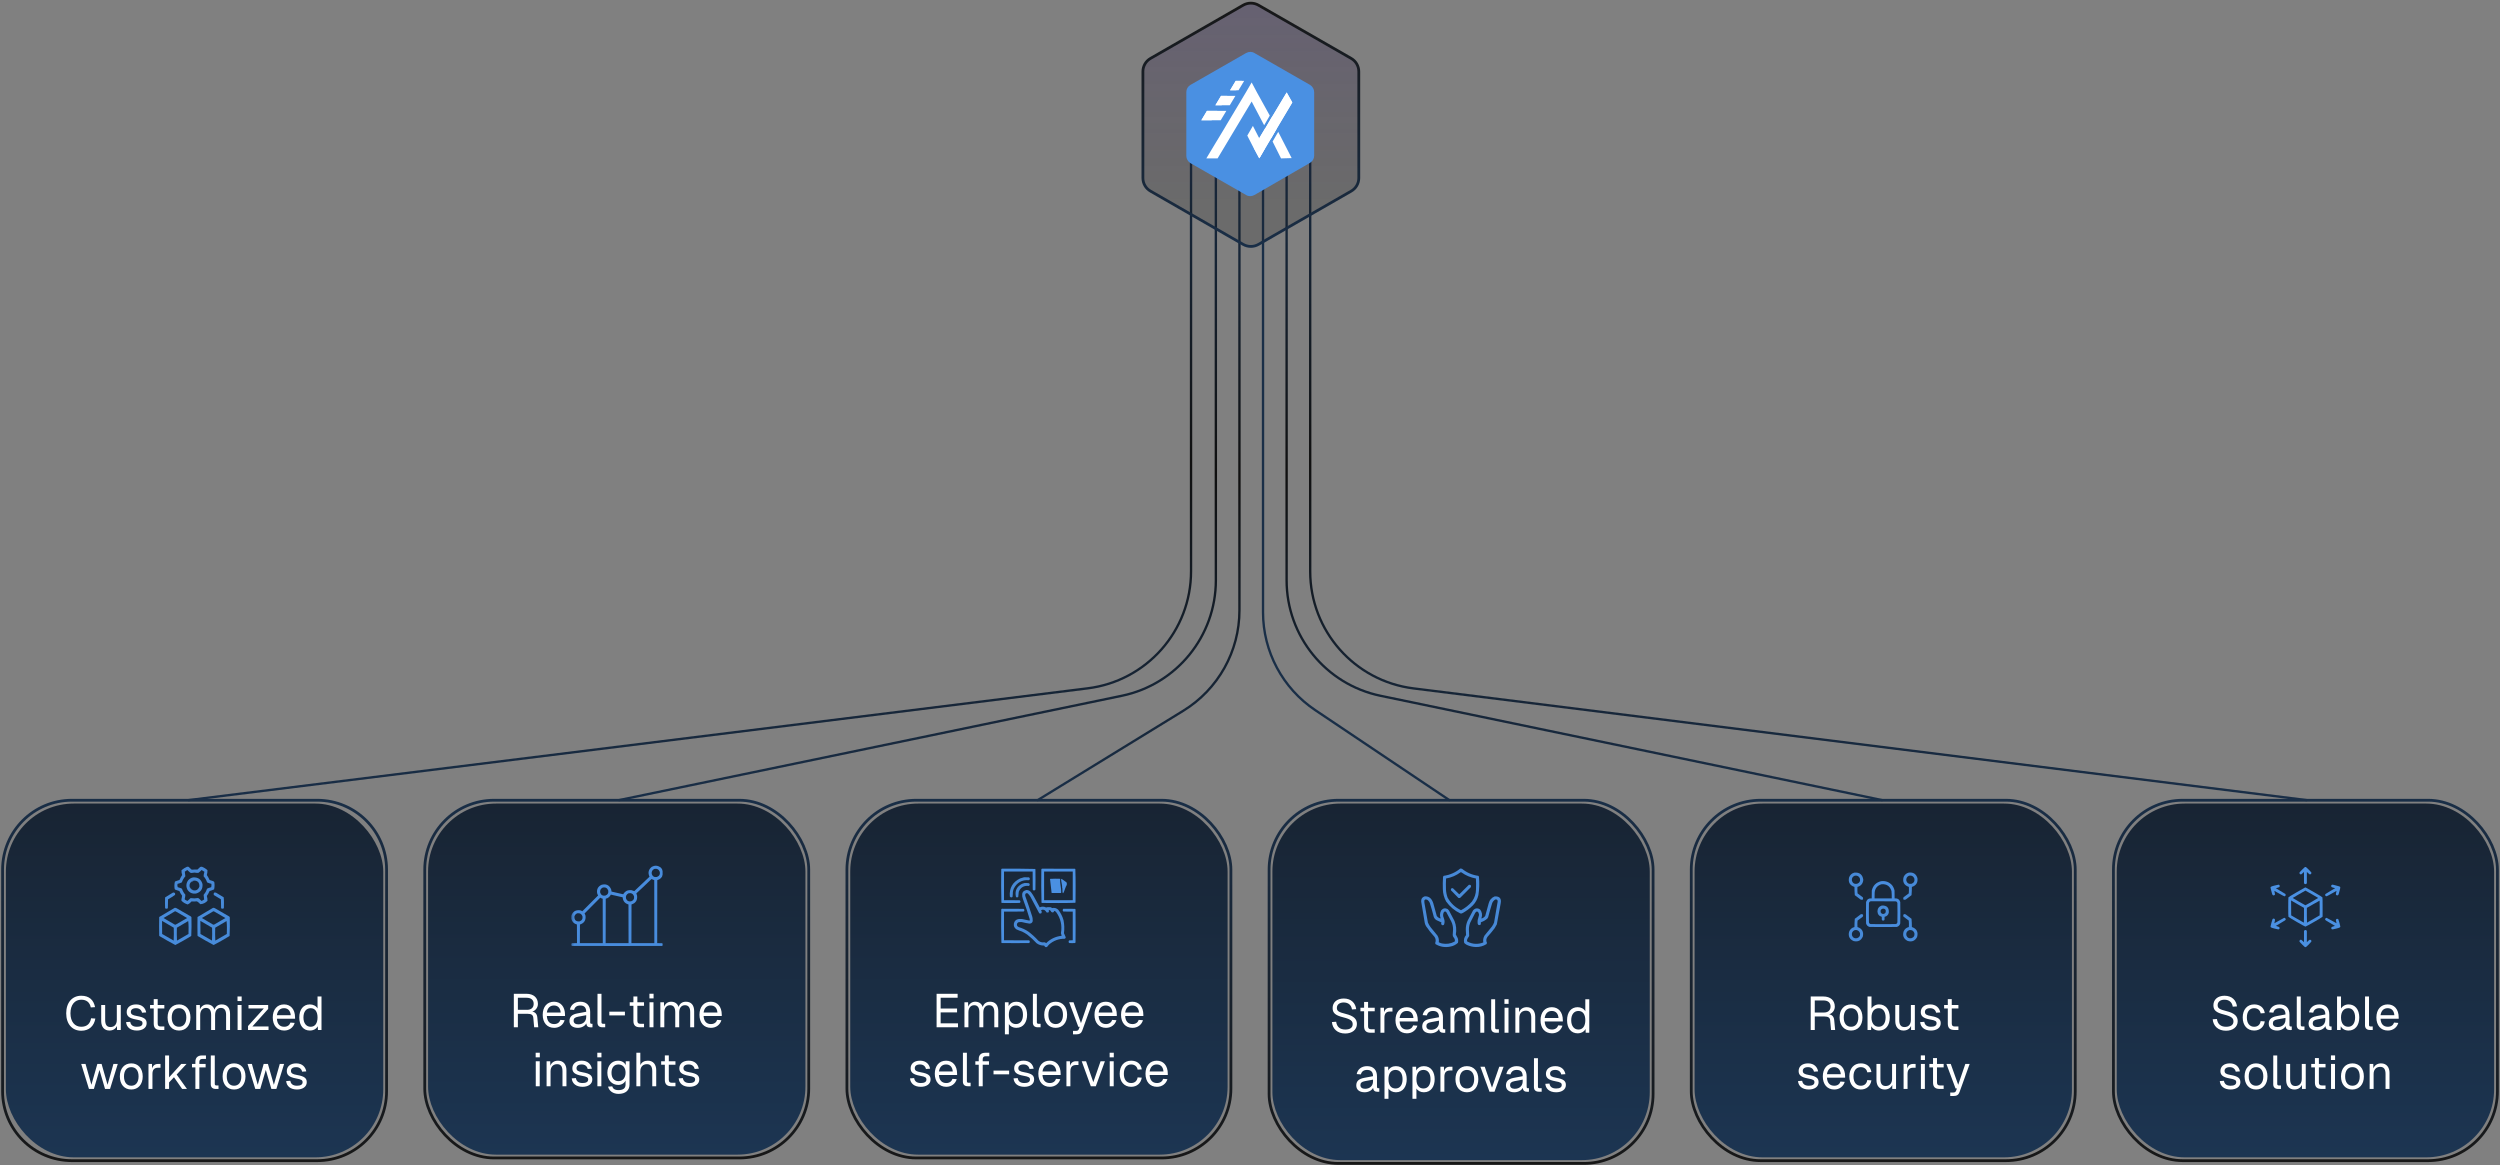 <svg width="1060" height="494" viewBox="0 0 1060 494" fill="none" xmlns="http://www.w3.org/2000/svg">
<rect x="0" y="0" width="1060" height="494" fill="#808080" stroke="none"/>
<path d="M1.093 368.711C1.093 352.469 14.259 339.303 30.5 339.303H134.5C150.741 339.303 163.907 352.469 163.907 368.711V462.711C163.907 478.952 150.741 492.118 134.5 492.118H30.5C14.259 492.118 1.093 478.952 1.093 462.711V368.711Z" stroke="url(#paint0_linear_2316_4313)" stroke-width="1.186"/>
<rect x="2.5" y="340.711" width="160" height="150" rx="28.82" fill="url(#paint1_linear_2316_4313)"/>
<path opacity="0.932" fill-rule="evenodd" clip-rule="evenodd" d="M79.336 367.484C79.546 367.471 79.754 367.484 79.961 367.523C80.401 367.885 80.818 368.276 81.211 368.695C81.341 368.708 81.472 368.721 81.602 368.734C82.305 368.664 83.008 368.651 83.711 368.695C84.117 368.348 84.507 367.984 84.883 367.601C85.133 367.485 85.394 367.459 85.664 367.523C86.531 367.858 87.299 368.34 87.969 368.968C87.995 369.659 87.904 370.336 87.695 371C88.145 371.663 88.535 372.366 88.867 373.109C89.38 373.302 89.901 373.471 90.43 373.617C90.596 373.704 90.739 373.822 90.859 373.968C91.037 375.019 91.011 376.06 90.781 377.093C90.165 377.381 89.527 377.616 88.867 377.796C88.536 378.537 88.146 379.24 87.695 379.906C87.904 380.57 87.995 381.247 87.969 381.937C87.146 382.811 86.143 383.293 84.961 383.382C84.599 383.099 84.261 382.786 83.945 382.445C83.793 382.317 83.624 382.226 83.438 382.171C82.695 382.253 81.953 382.266 81.211 382.21C80.765 382.762 80.231 383.192 79.609 383.5C78.583 383.196 77.698 382.675 76.953 381.937C76.901 381.677 76.901 381.416 76.953 381.156C77.083 380.691 77.161 380.222 77.188 379.75C76.731 379.149 76.353 378.498 76.055 377.796C75.532 377.635 75.011 377.466 74.492 377.289C74.293 377.235 74.149 377.118 74.063 376.937C73.881 375.912 73.907 374.896 74.141 373.89C74.206 373.825 74.271 373.76 74.336 373.695C74.924 373.499 75.51 373.303 76.094 373.109C76.425 372.376 76.802 371.673 77.227 371C77.018 370.336 76.927 369.659 76.953 368.968C77.68 368.358 78.474 367.863 79.336 367.484ZM79.414 368.89C79.818 369.28 80.234 369.658 80.664 370.023C80.823 370.102 80.992 370.141 81.172 370.14C81.602 370.091 82.032 370.039 82.461 369.984C83.006 370.081 83.552 370.12 84.102 370.101C84.604 369.755 85.06 369.352 85.469 368.89C85.879 369.128 86.283 369.375 86.68 369.632C86.469 370.254 86.352 370.892 86.328 371.546C87.003 372.296 87.498 373.155 87.813 374.125C88.397 374.411 89.009 374.619 89.649 374.75C89.674 375.221 89.648 375.69 89.57 376.156C89.05 376.325 88.529 376.494 88.008 376.664C87.917 376.755 87.826 376.846 87.735 376.937C87.569 377.424 87.361 377.893 87.109 378.343C86.849 378.708 86.589 379.072 86.328 379.437C86.406 380.088 86.485 380.739 86.563 381.39C86.211 381.618 85.846 381.827 85.469 382.015C85.042 381.666 84.638 381.289 84.258 380.882C84.125 380.808 83.982 380.768 83.828 380.765C83.377 380.856 82.921 380.908 82.461 380.921C81.913 380.865 81.366 380.826 80.82 380.804C80.365 381.208 79.909 381.612 79.453 382.015C79.095 381.83 78.744 381.634 78.399 381.429C78.352 381.346 78.326 381.255 78.32 381.156C78.478 380.563 78.569 379.964 78.594 379.359C77.964 378.65 77.496 377.842 77.188 376.937C77.096 376.846 77.005 376.755 76.914 376.664C76.395 376.486 75.875 376.317 75.352 376.156C75.176 375.696 75.15 375.227 75.274 374.75C75.913 374.619 76.525 374.411 77.109 374.125C77.425 373.155 77.919 372.296 78.594 371.546C78.553 370.889 78.475 370.238 78.359 369.593C78.71 369.347 79.061 369.113 79.414 368.89ZM82.07 373.343C83.809 373.332 80.487 373.41 80.389 375.14C79.804 376.655 82.892 377.892 81.367 377.289C80.291 376.481 80.07 375.478 80.703 374.281C81.049 373.802 81.505 373.49 82.07 373.343Z" fill="#4A90E2"/>
<path opacity="0.93" fill-rule="evenodd" clip-rule="evenodd" d="M81.914 372.015C83.982 371.911 85.297 372.848 85.859 374.828C86.049 376.903 85.15 378.244 83.164 378.851C81.637 379.084 80.426 378.576 79.531 377.328C78.792 375.924 78.87 374.57 79.765 373.265C80.342 372.595 81.058 372.179 81.914 372.015ZM82.07 373.344C81.505 373.49 81.049 373.803 80.703 374.281C80.07 375.479 80.291 376.481 81.367 377.289C82.892 377.892 83.947 377.437 84.531 375.922C84.629 374.191 83.808 373.332 82.07 373.344Z" fill="#4A90E2"/>
<path opacity="0.951" fill-rule="evenodd" clip-rule="evenodd" d="M73.398 378.421C74.133 378.412 74.407 378.751 74.219 379.437C73.269 380.121 72.279 380.746 71.25 381.312C71.224 382.536 71.198 383.76 71.172 384.984C71.133 385.127 71.042 385.218 70.898 385.257C70.69 385.309 70.482 385.309 70.273 385.257C70.13 385.218 70.039 385.127 70 384.984C69.948 383.526 69.948 382.067 70 380.609C70.029 380.537 70.068 380.472 70.117 380.414C71.229 379.767 72.323 379.103 73.398 378.421Z" fill="#4A90E2"/>
<path opacity="0.951" fill-rule="evenodd" clip-rule="evenodd" d="M90.898 378.421C91.169 378.397 91.43 378.436 91.679 378.539C92.734 379.177 93.788 379.815 94.843 380.453C94.932 381.227 94.971 382.008 94.96 382.796C94.947 383.526 94.934 384.255 94.921 384.984C94.892 385.055 94.853 385.121 94.804 385.179C94.554 385.295 94.293 385.321 94.023 385.257C93.88 385.218 93.788 385.127 93.749 384.984C93.723 383.76 93.697 382.536 93.671 381.312C92.669 380.733 91.679 380.134 90.702 379.515C90.501 379.088 90.566 378.724 90.898 378.421Z" fill="#4A90E2"/>
<path opacity="0.951" fill-rule="evenodd" clip-rule="evenodd" d="M74.101 384.906C74.446 384.883 74.758 384.974 75.039 385.179C77.018 386.325 78.997 387.471 80.976 388.617C81.07 388.688 81.135 388.779 81.171 388.89C81.249 391.553 81.222 394.21 81.093 396.859C78.88 398.207 76.627 399.483 74.335 400.687C72.063 399.486 69.824 398.223 67.617 396.898C67.568 396.84 67.529 396.774 67.499 396.703C67.447 394.073 67.447 391.442 67.499 388.812C69.686 387.479 71.886 386.176 74.101 384.906ZM74.179 386.39C74.287 386.378 74.391 386.391 74.492 386.429C76.106 387.367 77.721 388.304 79.335 389.242C77.721 390.179 76.106 391.117 74.492 392.054C74.264 392.098 74.055 392.045 73.867 391.898C72.356 391.013 70.846 390.127 69.335 389.242C70.968 388.309 72.582 387.358 74.179 386.39ZM68.71 390.453C70.368 391.406 72.022 392.369 73.671 393.344C73.737 395.167 73.723 396.99 73.632 398.812C72.011 397.865 70.383 396.927 68.749 396C68.71 394.151 68.697 392.302 68.71 390.453ZM79.804 390.531C79.908 391.415 79.96 392.326 79.96 393.265C79.947 394.177 79.934 395.088 79.921 396C78.304 396.953 76.676 397.89 75.039 398.812C74.948 396.99 74.934 395.167 74.999 393.344C76.614 392.417 78.216 391.479 79.804 390.531Z" fill="#4A90E2"/>
<path opacity="0.951" fill-rule="evenodd" clip-rule="evenodd" d="M90.352 384.906C90.696 384.883 91.009 384.974 91.289 385.179C93.268 386.325 95.247 387.471 97.227 388.617C97.32 388.688 97.386 388.779 97.422 388.89C97.499 391.553 97.473 394.21 97.344 396.859C95.13 398.207 92.878 399.483 90.586 400.687C88.314 399.486 86.074 398.223 83.867 396.898C83.818 396.84 83.779 396.774 83.75 396.703C83.698 394.073 83.698 391.442 83.75 388.812C85.936 387.479 88.137 386.176 90.352 384.906ZM90.43 386.39C90.537 386.378 90.641 386.391 90.742 386.429C92.357 387.367 93.971 388.304 95.586 389.242C93.971 390.179 92.357 391.117 90.742 392.054C90.514 392.098 90.306 392.045 90.117 391.898C88.607 391.013 87.096 390.127 85.586 389.242C87.218 388.309 88.833 387.358 90.43 386.39ZM84.961 390.453C86.619 391.406 88.272 392.369 89.922 393.344C89.987 395.167 89.974 396.99 89.883 398.812C88.262 397.865 86.634 396.927 85 396C84.961 394.151 84.948 392.302 84.961 390.453ZM96.055 390.531C96.159 391.415 96.211 392.326 96.211 393.265C96.198 394.177 96.185 395.088 96.172 396C94.554 396.953 92.927 397.89 91.289 398.812C91.198 396.99 91.185 395.167 91.25 393.344C92.865 392.417 94.466 391.479 96.055 390.531Z" fill="#4A90E2"/>
<path d="M34.45 437.031C30.65 437.031 28.07 434.231 28.07 429.631C28.07 425.031 30.65 422.191 34.45 422.191C37.89 422.191 39.71 424.051 40.31 427.031L38.49 427.151C38.09 425.131 36.81 423.871 34.45 423.871C31.73 423.871 29.87 426.031 29.87 429.631C29.87 433.231 31.73 435.351 34.45 435.351C36.93 435.351 38.25 433.971 38.61 431.751L40.43 431.871C39.91 434.951 37.85 437.031 34.45 437.031ZM46.389 436.951C44.269 436.951 42.909 435.451 42.909 432.931V426.111H44.589V432.471C44.589 434.531 45.309 435.471 46.829 435.471C48.509 435.471 49.529 434.331 49.529 432.431V426.111H51.209V436.711H49.609V434.991C49.029 436.251 47.909 436.951 46.389 436.951ZM58.039 436.951C55.2 436.951 53.62 435.451 53.459 433.371L55.219 433.251C55.419 434.531 56.239 435.351 58.039 435.351C59.48 435.351 60.419 434.911 60.419 433.871C60.419 433.031 59.999 432.671 57.719 432.271C54.679 431.731 53.719 430.791 53.719 429.111C53.719 427.231 55.16 425.871 57.719 425.871C60.3 425.871 61.66 427.431 61.98 429.271L60.219 429.391C59.98 428.271 59.139 427.471 57.7 427.471C56.179 427.471 55.48 428.131 55.48 429.031C55.48 430.071 56.16 430.471 58.039 430.791C61.279 431.351 62.179 432.191 62.179 433.871C62.179 435.831 60.38 436.951 58.039 436.951ZM67.999 436.711C66.079 436.711 65.18 435.871 65.18 433.991V427.591H63.62V426.111H65.18V423.631H66.859V426.111H69.68V427.591H66.859V433.951C66.859 434.911 67.279 435.231 68.159 435.231H69.68V436.711H67.999ZM75.917 436.951C72.977 436.951 71.057 434.791 71.057 431.411C71.057 428.031 72.977 425.871 75.917 425.871C78.837 425.871 80.757 428.031 80.757 431.411C80.757 434.791 78.837 436.951 75.917 436.951ZM75.917 435.351C77.857 435.351 78.997 433.871 78.997 431.411C78.997 428.951 77.857 427.471 75.917 427.471C73.957 427.471 72.817 428.951 72.817 431.411C72.817 433.871 73.957 435.351 75.917 435.351ZM83.202 436.711V426.111H84.742L84.782 427.971C85.302 426.671 86.402 425.871 87.762 425.871C89.362 425.871 90.482 426.671 90.942 428.091C91.402 426.671 92.482 425.871 94.042 425.871C96.302 425.871 97.542 427.331 97.542 429.891V436.711H95.862V430.251C95.862 428.331 95.102 427.351 93.642 427.351C92.162 427.351 91.202 428.471 91.202 430.371V436.711H89.522V430.371C89.522 428.491 88.902 427.351 87.342 427.351C85.862 427.351 84.882 428.491 84.882 430.371V436.711H83.202ZM100.741 436.711V426.111H102.421V436.711H100.741ZM100.701 424.451V422.491H102.461V424.451H100.701ZM105.163 436.711V435.031L111.863 427.591H105.363V426.111H113.703V427.791L107.003 435.231H113.863V436.711H105.163ZM120.507 436.951C117.507 436.951 115.647 434.771 115.647 431.411C115.647 428.051 117.507 425.871 120.427 425.871C123.187 425.871 125.107 427.871 125.107 431.431V431.931H117.407C117.527 434.211 118.667 435.351 120.507 435.351C121.887 435.351 122.787 434.651 123.147 433.571L124.947 433.711C124.387 435.611 122.747 436.951 120.507 436.951ZM123.267 430.451C123.107 428.411 121.987 427.471 120.427 427.471C118.787 427.471 117.687 428.491 117.407 430.451H123.267ZM131.377 436.951C128.617 436.951 126.897 434.811 126.897 431.411C126.897 428.011 128.617 425.871 131.377 425.871C132.797 425.871 134.057 426.511 134.637 427.591V422.511H136.317V436.711H134.797L134.737 435.111C134.137 436.271 132.857 436.951 131.377 436.951ZM131.717 435.351C133.597 435.351 134.637 433.831 134.637 431.411C134.637 428.951 133.597 427.471 131.717 427.471C129.857 427.471 128.657 428.951 128.657 431.411C128.657 433.831 129.857 435.351 131.717 435.351ZM37.714 461.711L34.434 451.111H36.274L38.754 459.951L41.274 451.111H43.074L45.594 459.951L48.094 451.111H49.934L46.654 461.711H44.534L42.174 453.651L39.814 461.711H37.714ZM55.673 461.951C52.733 461.951 50.813 459.791 50.813 456.411C50.813 453.031 52.733 450.871 55.673 450.871C58.593 450.871 60.513 453.031 60.513 456.411C60.513 459.791 58.593 461.951 55.673 461.951ZM55.673 460.351C57.613 460.351 58.753 458.871 58.753 456.411C58.753 453.951 57.613 452.471 55.673 452.471C53.713 452.471 52.573 453.951 52.573 456.411C52.573 458.871 53.713 460.351 55.673 460.351ZM62.957 461.711V451.111H64.437L64.497 453.071C64.877 451.731 65.717 451.111 67.017 451.111H68.057V452.711H67.037C65.437 452.711 64.637 453.571 64.637 455.311V461.711H62.957ZM70.008 461.711V447.511H71.688V456.811L76.848 451.111H79.088L74.908 455.611L79.268 461.711H77.228L73.768 456.751L71.688 458.951V461.711H70.008ZM82.845 450.151C82.845 448.591 83.725 447.511 85.645 447.511H87.325V448.991H85.765C84.925 448.991 84.525 449.471 84.525 450.271V451.111H87.185V452.591H84.525V461.711H82.845V452.591H81.405V451.111H82.845V450.151ZM91.465 461.711C90.225 461.711 89.365 461.111 89.365 459.711L89.385 447.511H91.065V459.571C91.065 460.011 91.285 460.231 91.725 460.231H92.645V461.711H91.465ZM99.247 461.951C96.307 461.951 94.387 459.791 94.387 456.411C94.387 453.031 96.307 450.871 99.247 450.871C102.167 450.871 104.087 453.031 104.087 456.411C104.087 459.791 102.167 461.951 99.247 461.951ZM99.247 460.351C101.187 460.351 102.327 458.871 102.327 456.411C102.327 453.951 101.187 452.471 99.247 452.471C97.287 452.471 96.147 453.951 96.147 456.411C96.147 458.871 97.287 460.351 99.247 460.351ZM108.241 461.711L104.961 451.111H106.801L109.281 459.951L111.801 451.111H113.601L116.121 459.951L118.621 451.111H120.461L117.181 461.711H115.061L112.701 453.651L110.341 461.711H108.241ZM125.92 461.951C123.08 461.951 121.5 460.451 121.34 458.371L123.1 458.251C123.3 459.531 124.12 460.351 125.92 460.351C127.36 460.351 128.3 459.911 128.3 458.871C128.3 458.031 127.88 457.671 125.6 457.271C122.56 456.731 121.6 455.791 121.6 454.111C121.6 452.231 123.04 450.871 125.6 450.871C128.18 450.871 129.54 452.431 129.86 454.271L128.1 454.391C127.86 453.271 127.02 452.471 125.58 452.471C124.06 452.471 123.36 453.131 123.36 454.031C123.36 455.071 124.04 455.471 125.92 455.791C129.16 456.351 130.06 457.191 130.06 458.871C130.06 460.831 128.26 461.951 125.92 461.951Z" fill="white"/>
<rect x="180.093" y="339.303" width="162.814" height="151.671" rx="29.407" stroke="url(#paint2_linear_2316_4313)" stroke-width="1.186"/>
<rect x="181.5" y="340.711" width="160" height="148.857" rx="28.82" fill="url(#paint3_linear_2316_4313)"/>
<g clip-path="url(#clip0_2316_4313)">
<mask id="mask0_2316_4313" style="mask-type:luminance" maskUnits="userSpaceOnUse" x="242" y="364" width="40" height="40">
<path d="M281.118 364.711H242.261V403.568H281.118V364.711Z" fill="white"/>
</mask>
<g mask="url(#mask0_2316_4313)">
<path opacity="0.967" fill-rule="evenodd" clip-rule="evenodd" d="M281.081 369.454C281.081 369.909 281.081 370.364 281.081 370.82C280.728 372.046 279.931 372.83 278.69 373.172C278.652 382.077 278.64 390.982 278.652 399.887C279.361 399.874 280.069 399.887 280.777 399.925C280.918 399.977 281.019 400.065 281.081 400.19C281.081 400.393 281.081 400.595 281.081 400.797C281.019 400.922 280.918 401.011 280.777 401.063C268.027 401.114 255.277 401.114 242.527 401.063C242.387 401.011 242.286 400.922 242.224 400.797C242.224 400.595 242.224 400.393 242.224 400.19C242.286 400.065 242.387 399.977 242.527 399.925C243.235 399.887 243.943 399.874 244.652 399.887C244.665 397.256 244.652 394.625 244.614 391.994C243.374 391.651 242.577 390.867 242.224 389.641C242.224 389.186 242.224 388.731 242.224 388.275C242.825 386.506 244.064 385.735 245.942 385.96C246.287 386.041 246.603 386.18 246.891 386.378C249.13 384.139 251.369 381.9 253.608 379.661C253.41 379.373 253.271 379.057 253.19 378.713C252.931 377.094 253.525 375.918 254.974 375.184C256.909 374.602 258.287 375.222 259.11 377.043C259.176 377.371 259.239 377.7 259.3 378.03C260.942 378.419 262.586 378.798 264.233 379.168C264.599 378.536 265.105 378.042 265.75 377.688C266.412 377.436 267.095 377.36 267.8 377.46C268.191 377.591 268.57 377.717 268.938 377.84C271.079 375.787 273.229 373.751 275.389 371.73C274.615 370.058 274.944 368.654 276.375 367.518C277.591 366.87 278.78 366.921 279.942 367.67C280.526 368.143 280.905 368.738 281.081 369.454ZM277.514 368.391C278.613 368.226 279.359 368.656 279.753 369.681C279.932 370.752 279.515 371.473 278.5 371.844C277.43 372.024 276.709 371.606 276.338 370.592C276.174 369.552 276.566 368.818 277.514 368.391ZM276.224 372.717C276.61 372.875 277.002 373.027 277.4 373.172C277.438 382.077 277.451 390.982 277.438 399.887C274.2 399.887 270.962 399.887 267.724 399.887C267.711 394.422 267.724 388.958 267.762 383.494C269.561 382.907 270.345 381.667 270.114 379.775C269.995 379.443 269.894 379.115 269.811 378.789C271.986 376.803 274.124 374.779 276.224 372.717ZM255.657 376.284C256.756 376.118 257.502 376.549 257.895 377.574C258.075 378.645 257.658 379.366 256.643 379.737C255.573 379.917 254.852 379.499 254.48 378.485C254.317 377.445 254.709 376.711 255.657 376.284ZM266.585 378.713C267.684 378.547 268.431 378.977 268.824 380.003C269.004 381.073 268.586 381.794 267.572 382.166C266.501 382.345 265.78 381.928 265.409 380.913C265.246 379.873 265.638 379.14 266.585 378.713ZM258.996 379.32C260.669 379.68 262.339 380.059 264.005 380.458C264.127 382.045 264.949 383.057 266.471 383.494C266.509 388.958 266.522 394.422 266.509 399.887C263.271 399.887 260.033 399.887 256.795 399.887C256.782 393.613 256.795 387.339 256.833 381.065C257.825 380.816 258.546 380.234 258.996 379.32ZM254.518 380.61C254.829 380.827 255.17 380.979 255.543 381.065C255.581 387.339 255.593 393.613 255.581 399.887C252.343 399.887 249.105 399.887 245.866 399.887C245.854 397.256 245.866 394.625 245.904 391.994C247.704 391.407 248.488 390.167 248.257 388.275C248.176 387.931 248.037 387.614 247.84 387.327C250.081 385.098 252.307 382.859 254.518 380.61ZM244.804 387.213C245.874 387.07 246.595 387.5 246.967 388.503C247.147 389.573 246.729 390.294 245.715 390.666C244.159 390.78 243.438 390.059 243.552 388.503C243.781 387.882 244.198 387.452 244.804 387.213Z" fill="#4A90E2"/>
</g>
</g>
<path d="M217.861 435.568V421.368H223.241C226.221 421.368 228.081 423.028 228.081 425.668C228.081 427.308 226.941 428.548 225.681 428.928C226.941 429.148 227.681 429.908 227.821 431.388L228.221 435.568H226.481L226.121 431.568C226.021 430.388 225.341 429.848 223.701 429.848H219.581V435.568H217.861ZM223.461 428.168C225.181 428.168 226.281 427.268 226.281 425.628C226.281 423.988 225.201 423.048 223.241 423.048H219.581V428.168H223.461ZM234.966 435.808C231.966 435.808 230.106 433.628 230.106 430.268C230.106 426.908 231.966 424.728 234.886 424.728C237.646 424.728 239.566 426.728 239.566 430.288V430.788H231.866C231.986 433.068 233.126 434.208 234.966 434.208C236.346 434.208 237.246 433.508 237.606 432.428L239.406 432.568C238.846 434.468 237.206 435.808 234.966 435.808ZM237.726 429.308C237.566 427.268 236.446 426.328 234.886 426.328C233.246 426.328 232.146 427.348 231.866 429.308H237.726ZM245.034 435.808C242.834 435.808 241.454 434.748 241.454 432.928C241.454 431.128 242.474 430.128 244.794 429.688L248.554 428.988C248.554 427.208 247.714 426.328 246.034 426.328C244.554 426.328 243.734 427.008 243.414 428.228L241.634 428.088C242.034 426.088 243.634 424.728 246.034 424.728C248.754 424.728 250.234 426.368 250.234 429.048V433.428C250.234 433.908 250.394 434.088 250.794 434.088H251.214V435.568C251.094 435.588 250.834 435.608 250.574 435.608C249.294 435.608 248.714 435.108 248.574 433.928C248.054 435.028 246.594 435.808 245.034 435.808ZM245.194 434.328C247.314 434.328 248.554 432.968 248.554 431.208V430.448L245.114 431.088C243.674 431.348 243.214 431.888 243.214 432.768C243.214 433.768 243.954 434.328 245.194 434.328ZM255.425 435.568C254.185 435.568 253.325 434.968 253.325 433.568L253.345 421.368H255.025V433.428C255.025 433.868 255.245 434.088 255.685 434.088H256.605V435.568H255.425ZM258.348 430.528V428.948H264.968V430.528H258.348ZM271.384 435.568C269.464 435.568 268.564 434.728 268.564 432.848V426.448H267.004V424.968H268.564V422.488H270.244V424.968H273.064V426.448H270.244V432.808C270.244 433.768 270.664 434.088 271.544 434.088H273.064V435.568H271.384ZM275.395 435.568V424.968H277.075V435.568H275.395ZM275.355 423.308V421.348H277.115V423.308H275.355ZM279.985 435.568V424.968H281.525L281.565 426.828C282.085 425.528 283.185 424.728 284.545 424.728C286.145 424.728 287.265 425.528 287.725 426.948C288.185 425.528 289.265 424.728 290.825 424.728C293.085 424.728 294.325 426.188 294.325 428.748V435.568H292.645V429.108C292.645 427.188 291.885 426.208 290.425 426.208C288.945 426.208 287.985 427.328 287.985 429.228V435.568H286.305V429.228C286.305 427.348 285.685 426.208 284.125 426.208C282.645 426.208 281.665 427.348 281.665 429.228V435.568H279.985ZM301.431 435.808C298.431 435.808 296.571 433.628 296.571 430.268C296.571 426.908 298.431 424.728 301.351 424.728C304.111 424.728 306.031 426.728 306.031 430.288V430.788H298.331C298.451 433.068 299.591 434.208 301.431 434.208C302.811 434.208 303.711 433.508 304.071 432.428L305.871 432.568C305.311 434.468 303.671 435.808 301.431 435.808ZM304.191 429.308C304.031 427.268 302.911 426.328 301.351 426.328C299.711 426.328 298.611 427.348 298.331 429.308H304.191ZM227.163 460.568V449.968H228.843V460.568H227.163ZM227.123 448.308V446.348H228.883V448.308H227.123ZM231.752 460.568V449.968H233.292L233.332 451.868C233.892 450.408 235.132 449.728 236.592 449.728C239.012 449.728 240.172 451.508 240.172 453.748V460.568H238.492V454.228C238.492 452.268 237.832 451.208 236.232 451.208C234.592 451.208 233.432 452.268 233.432 454.228V460.568H231.752ZM247 460.808C244.16 460.808 242.58 459.308 242.42 457.228L244.18 457.108C244.38 458.388 245.2 459.208 247 459.208C248.44 459.208 249.38 458.768 249.38 457.728C249.38 456.888 248.96 456.528 246.68 456.128C243.64 455.588 242.68 454.648 242.68 452.968C242.68 451.088 244.12 449.728 246.68 449.728C249.26 449.728 250.62 451.288 250.94 453.128L249.18 453.248C248.94 452.128 248.1 451.328 246.66 451.328C245.14 451.328 244.44 451.988 244.44 452.888C244.44 453.928 245.12 454.328 247 454.648C250.24 455.208 251.14 456.048 251.14 457.728C251.14 459.688 249.34 460.808 247 460.808ZM253.295 460.568V449.968H254.975V460.568H253.295ZM253.255 448.308V446.348H255.015V448.308H253.255ZM262.258 463.808C259.978 463.808 258.258 462.588 257.818 460.728L259.578 460.608C259.898 461.608 260.618 462.208 262.258 462.208C264.178 462.208 265.238 461.448 265.238 459.888V458.168C264.718 459.288 263.518 460.008 262.138 460.008C259.438 460.008 257.518 457.888 257.518 454.868C257.518 451.848 259.398 449.728 262.058 449.728C263.538 449.728 264.838 450.468 265.318 451.648V449.968H266.918V459.848C266.918 462.328 265.178 463.808 262.258 463.808ZM262.218 458.408C264.038 458.408 265.218 457.048 265.238 454.868C265.278 452.688 264.058 451.328 262.218 451.328C260.358 451.328 259.278 452.688 259.278 454.868C259.278 457.048 260.398 458.408 262.218 458.408ZM269.819 460.568V446.368H271.499V451.628C272.039 450.328 273.239 449.728 274.699 449.728C276.979 449.728 278.239 451.388 278.239 453.748V460.568H276.559V454.228C276.559 452.188 275.819 451.208 274.339 451.208C272.619 451.208 271.499 452.288 271.499 454.248V460.568H269.819ZM284.714 460.568C282.794 460.568 281.894 459.728 281.894 457.848V451.448H280.334V449.968H281.894V447.488H283.574V449.968H286.394V451.448H283.574V457.808C283.574 458.768 283.994 459.088 284.874 459.088H286.394V460.568H284.714ZM292.352 460.808C289.512 460.808 287.932 459.308 287.772 457.228L289.532 457.108C289.732 458.388 290.552 459.208 292.352 459.208C293.792 459.208 294.732 458.768 294.732 457.728C294.732 456.888 294.312 456.528 292.032 456.128C288.992 455.588 288.032 454.648 288.032 452.968C288.032 451.088 289.472 449.728 292.032 449.728C294.612 449.728 295.972 451.288 296.292 453.128L294.532 453.248C294.292 452.128 293.452 451.328 292.012 451.328C290.492 451.328 289.792 451.988 289.792 452.888C289.792 453.928 290.472 454.328 292.352 454.648C295.592 455.208 296.492 456.048 296.492 457.728C296.492 459.688 294.692 460.808 292.352 460.808Z" fill="white"/>
<rect x="359.093" y="339.303" width="162.814" height="151.671" rx="29.407" stroke="url(#paint4_linear_2316_4313)" stroke-width="1.186"/>
<rect x="360.5" y="340.711" width="160" height="148.857" rx="28.82" fill="url(#paint5_linear_2316_4313)"/>
<path opacity="0.995" fill-rule="evenodd" clip-rule="evenodd" d="M424.789 368.315C429.501 368.278 434.206 368.316 438.905 368.429C438.952 368.486 438.99 368.549 439.019 368.619C439.069 371.478 439.069 374.336 439.019 377.195C438.786 377.559 438.469 377.648 438.07 377.46C437.979 377.392 437.916 377.303 437.88 377.195C437.842 374.64 437.83 372.085 437.842 369.53C433.795 369.53 429.747 369.53 425.7 369.53C425.7 373.577 425.7 377.625 425.7 381.673C427.901 381.66 430.102 381.673 432.302 381.711C432.666 381.944 432.755 382.26 432.568 382.659C432.499 382.75 432.411 382.814 432.302 382.849C429.798 382.9 427.293 382.9 424.789 382.849C424.719 382.82 424.656 382.783 424.599 382.735C424.473 378.036 424.448 373.331 424.523 368.619C424.576 368.479 424.664 368.377 424.789 368.315Z" fill="#4A90E2"/>
<path opacity="0.998" fill-rule="evenodd" clip-rule="evenodd" d="M441.789 368.316C446.444 368.303 451.099 368.316 455.754 368.354C455.823 368.382 455.886 368.42 455.943 368.467C456.031 370.839 456.069 373.217 456.057 375.601C456.045 377.929 456.032 380.256 456.019 382.584C455.991 382.653 455.953 382.716 455.905 382.773C453.534 382.861 451.156 382.899 448.771 382.887C446.444 382.874 444.117 382.862 441.789 382.849C441.72 382.821 441.657 382.783 441.6 382.735C441.474 378.036 441.448 373.331 441.524 368.619C441.576 368.479 441.665 368.378 441.789 368.316ZM442.7 369.53C446.748 369.53 450.795 369.53 454.843 369.53C454.843 373.578 454.843 377.625 454.843 381.673C450.795 381.673 446.748 381.673 442.7 381.673C442.7 377.625 442.7 373.578 442.7 369.53ZM445.205 372.642C446.634 372.553 448.075 372.541 449.53 372.604C449.278 374.609 450.113 376.62 449.91 378.637C448.923 378.637 446.874 378.637 445.888 378.637C445.687 376.625 445.459 374.626 445.205 372.642ZM449.91 372.642C450.384 372.64 451.598 373.791 452.035 373.97C452.29 374.174 452.391 374.44 452.338 374.767C452.358 375.042 452.295 375.294 452.149 375.525C451.652 376.009 450.441 381.673 450.441 376.664C450.416 376.601 450.745 377.84 450.365 376.474C450.48 375.552 449.823 373.566 449.91 372.642Z" fill="#4A90E2"/>
<path opacity="0.929" fill-rule="evenodd" clip-rule="evenodd" d="M434.2 371.958C434.884 371.946 435.567 371.958 436.249 371.996C436.385 372.056 436.499 372.144 436.591 372.262C436.642 372.49 436.642 372.717 436.591 372.945C436.499 373.063 436.385 373.151 436.249 373.211C433.297 372.985 431.16 374.187 429.837 376.816C429.664 377.258 429.537 377.713 429.457 378.182C429.453 378.898 429.402 379.606 429.305 380.307C428.843 380.64 428.464 380.564 428.167 380.079C427.886 376.529 429.341 373.986 432.531 372.452C433.085 372.245 433.642 372.081 434.2 371.958Z" fill="#4A90E2"/>
<path opacity="0.926" fill-rule="evenodd" clip-rule="evenodd" d="M434.428 374.387C435.066 374.356 435.699 374.394 436.325 374.501C436.738 374.914 436.712 375.293 436.249 375.639C434.184 375.4 432.754 376.222 431.961 378.106C431.89 378.842 431.814 379.576 431.733 380.307C431.414 380.543 431.098 380.556 430.785 380.345C430.182 377.805 431.042 375.933 433.365 374.728C433.726 374.604 434.08 374.49 434.428 374.387Z" fill="#4A90E2"/>
<path opacity="0.931" fill-rule="evenodd" clip-rule="evenodd" d="M435.263 377.347C436.017 377.376 436.636 377.679 437.122 378.258C437.565 378.839 437.969 379.446 438.337 380.079C439.171 381.622 440.006 383.165 440.841 384.708C441.761 384.294 442.672 384.32 443.573 384.784C443.679 384.729 443.793 384.691 443.915 384.67C444.446 384.62 444.977 384.62 445.508 384.67C445.723 384.765 445.925 384.879 446.116 385.012C447.127 384.8 448 385.053 448.734 385.771C449.748 387.091 450.482 388.558 450.935 390.173C451.299 392 451.362 393.834 451.124 395.675C451.378 396.258 451.631 396.839 451.883 397.421C451.853 397.68 451.726 397.882 451.504 398.028C448.925 397.993 446.673 398.828 444.749 400.532C444.497 400.836 444.244 401.139 443.991 401.443C443.678 401.661 443.374 401.661 443.08 401.443C442.953 401.266 442.827 401.089 442.7 400.912C441.518 400.958 440.455 400.629 439.513 399.925C438.289 398.599 436.973 397.385 435.567 396.282C434.87 395.795 434.137 395.365 433.366 394.992C432.563 394.733 431.779 394.429 431.013 394.081C430.053 393.463 429.686 392.591 429.912 391.463C430.17 390.447 430.815 389.852 431.848 389.679C432.379 389.629 432.91 389.629 433.441 389.679C434.442 389.889 435.441 390.103 436.439 390.325C436.498 390.314 436.548 390.288 436.591 390.249C436.642 390.072 436.642 389.894 436.591 389.717C435.738 386.822 434.776 383.963 433.707 381.142C433.448 380.454 433.347 379.746 433.404 379.017C433.47 378.541 433.685 378.149 434.049 377.84C434.436 377.607 434.841 377.443 435.263 377.347ZM435.187 378.713C435.401 378.694 435.603 378.732 435.794 378.827C436.219 379.251 436.586 379.719 436.895 380.231C438.176 382.553 439.428 384.893 440.651 387.251C441.417 387.522 441.758 387.256 441.676 386.454C441.587 386.277 441.499 386.1 441.41 385.923C441.941 385.625 442.472 385.638 443.004 385.961C443.311 386.222 443.564 386.526 443.763 386.871C444.586 387.073 444.889 386.757 444.674 385.923C444.851 385.846 445.028 385.859 445.205 385.961C445.452 386.157 445.642 386.398 445.774 386.682C446.374 387.065 446.779 386.913 446.988 386.226C447.338 386.287 447.616 386.465 447.823 386.758C449.74 389.436 450.411 392.408 449.834 395.675C449.913 396.05 450.014 396.417 450.138 396.775C447.579 397.049 445.391 398.087 443.573 399.887C443.174 399.535 442.719 399.434 442.207 399.583C441.445 399.54 440.774 399.275 440.196 398.787C438.918 397.382 437.527 396.117 436.022 394.992C434.762 394.141 433.396 393.509 431.924 393.095C431.16 392.718 430.97 392.149 431.354 391.387C431.472 391.245 431.611 391.131 431.772 391.046C432.273 390.932 432.779 390.907 433.29 390.97C434.354 391.243 435.429 391.458 436.515 391.615C437.234 391.604 437.69 391.25 437.881 390.552C437.922 389.719 437.796 388.909 437.502 388.124C436.651 385.419 435.74 382.738 434.77 380.079C434.634 379.722 434.634 379.368 434.77 379.017C434.883 378.867 435.023 378.766 435.187 378.713Z" fill="#4A90E2"/>
<path opacity="0.995" fill-rule="evenodd" clip-rule="evenodd" d="M424.789 385.315C427.85 385.303 430.911 385.315 433.972 385.353C434.336 385.586 434.425 385.903 434.238 386.302C434.169 386.393 434.081 386.456 433.972 386.492C431.215 386.53 428.457 386.542 425.7 386.53C425.7 390.577 425.7 394.625 425.7 398.673C429.241 398.66 432.783 398.673 436.325 398.711C436.553 398.827 436.655 399.016 436.628 399.28C436.655 399.543 436.553 399.733 436.325 399.849C432.479 399.9 428.634 399.9 424.789 399.849C424.719 399.821 424.656 399.783 424.599 399.735C424.473 395.036 424.448 390.331 424.523 385.619C424.576 385.479 424.664 385.377 424.789 385.315Z" fill="#4A90E2"/>
<path opacity="0.991" fill-rule="evenodd" clip-rule="evenodd" d="M450.897 385.315C452.516 385.303 454.135 385.315 455.754 385.353C455.893 385.391 455.981 385.48 456.019 385.619C456.07 390.274 456.07 394.929 456.019 399.583C455.981 399.722 455.893 399.811 455.754 399.849C454.969 399.9 454.185 399.9 453.401 399.849C453.172 399.733 453.071 399.543 453.097 399.28C453.071 399.016 453.172 398.827 453.401 398.711C453.881 398.673 454.362 398.66 454.843 398.673C454.843 394.625 454.843 390.577 454.843 386.53C453.527 386.542 452.212 386.53 450.897 386.492C450.668 386.376 450.566 386.186 450.593 385.923C450.576 385.652 450.678 385.45 450.897 385.315Z" fill="#4A90E2"/>
<path d="M397.115 435.568V421.368H406.035V423.048H398.835V427.628H405.795V429.268H398.835V433.888H406.195V435.568H397.115ZM408.926 435.568V424.968H410.466L410.506 426.828C411.026 425.528 412.126 424.728 413.486 424.728C415.086 424.728 416.206 425.528 416.666 426.948C417.126 425.528 418.206 424.728 419.766 424.728C422.026 424.728 423.266 426.188 423.266 428.748V435.568H421.586V429.108C421.586 427.188 420.826 426.208 419.366 426.208C417.886 426.208 416.926 427.328 416.926 429.228V435.568H415.246V429.228C415.246 427.348 414.626 426.208 413.066 426.208C411.586 426.208 410.606 427.348 410.606 429.228V435.568H408.926ZM426.075 438.568V424.968H427.635L427.655 426.588C428.295 425.368 429.475 424.728 430.915 424.728C434.075 424.728 435.495 427.348 435.495 430.268C435.495 433.188 434.075 435.808 430.915 435.808C429.535 435.808 428.315 435.188 427.755 434.168V438.568H426.075ZM430.755 434.208C432.595 434.208 433.735 432.748 433.735 430.268C433.735 427.788 432.595 426.328 430.755 426.328C428.915 426.328 427.755 427.668 427.755 430.268C427.755 432.868 428.895 434.208 430.755 434.208ZM440.03 435.568C438.79 435.568 437.93 434.968 437.93 433.568L437.95 421.368H439.63V433.428C439.63 433.868 439.85 434.088 440.29 434.088H441.21V435.568H440.03ZM447.618 435.808C444.678 435.808 442.758 433.648 442.758 430.268C442.758 426.888 444.678 424.728 447.618 424.728C450.538 424.728 452.458 426.888 452.458 430.268C452.458 433.648 450.538 435.808 447.618 435.808ZM447.618 434.208C449.558 434.208 450.698 432.728 450.698 430.268C450.698 427.808 449.558 426.328 447.618 426.328C445.658 426.328 444.518 427.808 444.518 430.268C444.518 432.728 445.658 434.208 447.618 434.208ZM454.953 438.568V437.088H456.173C456.913 437.088 457.213 436.868 457.413 436.368L457.793 435.368H457.213L453.333 424.968H455.173L458.333 433.808L461.353 424.968H463.193L458.893 436.908C458.493 438.048 457.753 438.568 456.333 438.568H454.953ZM468.927 435.808C465.927 435.808 464.067 433.628 464.067 430.268C464.067 426.908 465.927 424.728 468.847 424.728C471.607 424.728 473.527 426.728 473.527 430.288V430.788H465.827C465.947 433.068 467.087 434.208 468.927 434.208C470.307 434.208 471.207 433.508 471.567 432.428L473.367 432.568C472.807 434.468 471.167 435.808 468.927 435.808ZM471.687 429.308C471.527 427.268 470.407 426.328 468.847 426.328C467.207 426.328 466.107 427.348 465.827 429.308H471.687ZM480.177 435.808C477.177 435.808 475.317 433.628 475.317 430.268C475.317 426.908 477.177 424.728 480.097 424.728C482.857 424.728 484.777 426.728 484.777 430.288V430.788H477.077C477.197 433.068 478.337 434.208 480.177 434.208C481.557 434.208 482.457 433.508 482.817 432.428L484.617 432.568C484.057 434.468 482.417 435.808 480.177 435.808ZM482.937 429.308C482.777 427.268 481.657 426.328 480.097 426.328C478.457 426.328 477.357 427.348 477.077 429.308H482.937ZM390.424 460.808C387.584 460.808 386.004 459.308 385.844 457.228L387.604 457.108C387.804 458.388 388.624 459.208 390.424 459.208C391.864 459.208 392.804 458.768 392.804 457.728C392.804 456.888 392.384 456.528 390.104 456.128C387.064 455.588 386.104 454.648 386.104 452.968C386.104 451.088 387.544 449.728 390.104 449.728C392.684 449.728 394.044 451.288 394.364 453.128L392.604 453.248C392.364 452.128 391.524 451.328 390.084 451.328C388.564 451.328 387.864 451.988 387.864 452.888C387.864 453.928 388.544 454.328 390.424 454.648C393.664 455.208 394.564 456.048 394.564 457.728C394.564 459.688 392.764 460.808 390.424 460.808ZM401.212 460.808C398.212 460.808 396.352 458.628 396.352 455.268C396.352 451.908 398.212 449.728 401.132 449.728C403.892 449.728 405.812 451.728 405.812 455.288V455.788H398.112C398.232 458.068 399.372 459.208 401.212 459.208C402.592 459.208 403.492 458.508 403.852 457.428L405.652 457.568C405.092 459.468 403.452 460.808 401.212 460.808ZM403.972 454.308C403.812 452.268 402.692 451.328 401.132 451.328C399.492 451.328 398.392 452.348 398.112 454.308H403.972ZM410.362 460.568C409.122 460.568 408.262 459.968 408.262 458.568L408.282 446.368H409.962V458.428C409.962 458.868 410.182 459.088 410.622 459.088H411.542V460.568H410.362ZM414.986 449.008C414.986 447.448 415.866 446.368 417.786 446.368H419.466V447.848H417.906C417.066 447.848 416.666 448.328 416.666 449.128V449.968H419.326V451.448H416.666V460.568H414.986V451.448H413.546V449.968H414.986V449.008ZM421.254 455.528V453.948H427.874V455.528H421.254ZM434.331 460.808C431.491 460.808 429.911 459.308 429.751 457.228L431.511 457.108C431.711 458.388 432.531 459.208 434.331 459.208C435.771 459.208 436.711 458.768 436.711 457.728C436.711 456.888 436.291 456.528 434.011 456.128C430.971 455.588 430.011 454.648 430.011 452.968C430.011 451.088 431.451 449.728 434.011 449.728C436.591 449.728 437.951 451.288 438.271 453.128L436.511 453.248C436.271 452.128 435.431 451.328 433.991 451.328C432.471 451.328 431.771 451.988 431.771 452.888C431.771 453.928 432.451 454.328 434.331 454.648C437.571 455.208 438.471 456.048 438.471 457.728C438.471 459.688 436.671 460.808 434.331 460.808ZM445.118 460.808C442.118 460.808 440.258 458.628 440.258 455.268C440.258 451.908 442.118 449.728 445.038 449.728C447.798 449.728 449.718 451.728 449.718 455.288V455.788H442.018C442.138 458.068 443.278 459.208 445.118 459.208C446.498 459.208 447.398 458.508 447.758 457.428L449.558 457.568C448.998 459.468 447.358 460.808 445.118 460.808ZM447.878 454.308C447.718 452.268 446.598 451.328 445.038 451.328C443.398 451.328 442.298 452.348 442.018 454.308H447.878ZM452.168 460.568V449.968H453.648L453.708 451.928C454.088 450.588 454.928 449.968 456.228 449.968H457.268V451.568H456.248C454.648 451.568 453.848 452.428 453.848 454.168V460.568H452.168ZM462.505 460.568L458.645 449.968H460.485L463.565 458.848L466.645 449.968H468.485L464.625 460.568H462.505ZM470.528 460.568V449.968H472.208V460.568H470.528ZM470.488 448.308V446.348H472.248V448.308H470.488ZM479.611 460.808C476.651 460.808 474.751 458.628 474.751 455.268C474.751 451.908 476.651 449.728 479.611 449.728C482.051 449.728 483.751 451.048 484.111 453.408L482.351 453.528C482.111 452.128 481.051 451.328 479.611 451.328C477.651 451.328 476.511 452.808 476.511 455.268C476.511 457.728 477.651 459.208 479.611 459.208C481.051 459.208 482.111 458.408 482.351 456.808L484.111 456.928C483.751 459.288 482.051 460.808 479.611 460.808ZM490.548 460.808C487.548 460.808 485.688 458.628 485.688 455.268C485.688 451.908 487.548 449.728 490.468 449.728C493.228 449.728 495.148 451.728 495.148 455.288V455.788H487.448C487.568 458.068 488.708 459.208 490.548 459.208C491.928 459.208 492.828 458.508 493.188 457.428L494.988 457.568C494.428 459.468 492.788 460.808 490.548 460.808ZM493.308 454.308C493.148 452.268 492.028 451.328 490.468 451.328C488.828 451.328 487.728 452.348 487.448 454.308H493.308Z" fill="white"/>
<rect x="538.093" y="339.303" width="162.814" height="153.991" rx="29.407" stroke="url(#paint6_linear_2316_4313)" stroke-width="1.186"/>
<rect x="539.5" y="340.711" width="160" height="151.176" rx="28.82" fill="url(#paint7_linear_2316_4313)"/>
<path opacity="0.931" fill-rule="evenodd" clip-rule="evenodd" d="M619.148 368.267C619.42 368.242 619.68 368.281 619.929 368.384C621.935 370.009 624.227 370.998 626.804 371.353C626.959 371.456 627.051 371.599 627.078 371.783C627.331 374.361 627.253 376.939 626.843 379.517C626.47 381.202 625.689 382.66 624.5 383.892C623.125 385.266 621.576 386.399 619.851 387.291C619.617 387.343 619.382 387.343 619.148 387.291C616.728 386.121 614.736 384.441 613.171 382.251C612.277 380.627 611.808 378.882 611.765 377.017C611.701 375.297 611.727 373.578 611.843 371.861C611.884 371.663 611.975 371.494 612.117 371.353C614.766 370.978 617.11 369.949 619.148 368.267ZM619.304 369.83C619.412 369.817 619.516 369.83 619.617 369.869C621.469 371.211 623.526 372.084 625.789 372.486C625.876 374.02 625.889 375.557 625.828 377.095C625.806 379.009 625.233 380.728 624.109 382.251C622.797 383.786 621.248 385.01 619.46 385.923C617.008 384.76 615.12 382.989 613.796 380.611C613.394 379.5 613.16 378.354 613.093 377.173C613.032 375.609 613.045 374.046 613.132 372.486C615.412 372.087 617.469 371.202 619.304 369.83Z" fill="#4A90E2"/>
<path opacity="0.935" fill-rule="evenodd" clip-rule="evenodd" d="M622.82 375.142C623.604 375.08 623.878 375.418 623.64 376.158C622.117 377.681 620.593 379.205 619.07 380.728C618.835 380.78 618.601 380.78 618.367 380.728C617.283 379.671 616.229 378.59 615.202 377.486C615.071 376.81 615.345 376.511 616.023 376.587C616.945 377.431 617.843 378.304 618.718 379.205C620.077 377.833 621.444 376.478 622.82 375.142Z" fill="#4A90E2"/>
<path opacity="0.932" fill-rule="evenodd" clip-rule="evenodd" d="M603.992 380.064C605.393 379.942 606.448 380.489 607.156 381.705C607.381 382.103 607.563 382.52 607.703 382.955C608.229 384.743 608.724 386.539 609.187 388.345C609.571 388.871 610.079 389.236 610.71 389.439C610.736 389.4 610.762 389.361 610.788 389.322C610.405 388.173 610.496 387.066 611.062 386.002C611.799 385.101 612.697 384.905 613.757 385.416C613.979 385.585 614.174 385.78 614.343 386.002C615.144 387.474 615.926 388.958 616.687 390.455C617.431 392.323 617.627 394.25 617.273 396.236C617.564 396.74 617.838 397.261 618.093 397.798C618.299 398.444 618.325 399.096 618.171 399.752C617.256 400.606 616.175 401.14 614.929 401.353C612.687 401.823 610.591 401.472 608.64 400.298C608.563 400.153 608.524 399.996 608.523 399.83C608.876 398.926 608.785 398.066 608.249 397.252C606.933 395.831 605.735 394.321 604.656 392.72C604.408 392.304 604.226 391.861 604.109 391.392C603.584 388.346 603.076 385.299 602.585 382.252C602.506 381.159 602.974 380.43 603.992 380.064ZM604.304 381.392C604.75 381.329 605.141 381.446 605.476 381.744C605.784 382.052 606.032 382.404 606.218 382.798C606.852 384.785 607.425 386.79 607.937 388.814C608.175 389.417 608.579 389.873 609.148 390.181C609.825 390.494 610.502 390.806 611.179 391.119C610.893 391.721 611.063 392.125 611.687 392.33C611.887 392.294 612.07 392.216 612.234 392.095C612.564 391.302 612.59 390.494 612.312 389.673C612.213 389.272 612.083 388.882 611.921 388.502C611.808 387.863 611.912 387.264 612.234 386.705C612.598 386.372 612.937 386.398 613.249 386.783C613.972 388.099 614.676 389.427 615.359 390.767C615.859 391.818 616.106 392.925 616.101 394.088C616.082 394.871 616.03 395.652 615.945 396.431C615.965 396.63 616.004 396.826 616.062 397.017C616.327 397.361 616.561 397.725 616.765 398.111C616.832 398.327 616.871 398.549 616.882 398.775C616.897 398.959 616.845 399.115 616.726 399.244C615.053 400.14 613.282 400.401 611.413 400.025C610.933 399.917 610.477 399.748 610.046 399.517C610.195 398.517 610.013 397.58 609.499 396.705C608.536 395.533 607.572 394.361 606.609 393.189C606.138 392.561 605.747 391.883 605.437 391.158C604.984 388.364 604.489 385.577 603.953 382.798C603.9 382.434 603.9 382.069 603.953 381.705C604.062 381.582 604.179 381.478 604.304 381.392Z" fill="#4A90E2"/>
<path opacity="0.932" fill-rule="evenodd" clip-rule="evenodd" d="M633.758 380.064C635.848 379.98 636.694 380.97 636.297 383.033C635.766 386.006 635.22 388.975 634.656 391.939C634.375 392.506 634.062 393.053 633.719 393.58C632.762 394.849 631.746 396.073 630.672 397.252C630.112 398.066 630.047 398.912 630.476 399.791C630.427 399.966 630.362 400.135 630.281 400.298C628.924 401.152 627.44 401.569 625.828 401.548C624.475 401.513 623.186 401.214 621.961 400.65C621.549 400.424 621.171 400.151 620.828 399.83C620.51 398.576 620.77 397.456 621.609 396.47C621.585 395.664 621.546 394.857 621.492 394.048C621.494 392.8 621.742 391.602 622.234 390.455C622.996 388.958 623.777 387.474 624.578 386.002C625.473 384.993 626.476 384.875 627.586 385.65C628.41 386.77 628.592 387.994 628.133 389.322C628.159 389.361 628.185 389.4 628.211 389.439C628.845 389.234 629.353 388.87 629.734 388.345C630.197 386.539 630.692 384.743 631.219 382.955C631.59 381.556 632.436 380.592 633.758 380.064ZM633.992 381.392C634.719 381.273 635.057 381.572 635.008 382.291C634.504 385.246 633.996 388.202 633.484 391.158C633.252 391.778 632.94 392.351 632.547 392.877C631.524 394.167 630.482 395.443 629.422 396.705C628.915 397.609 628.746 398.572 628.914 399.595C626.688 400.473 624.5 400.382 622.351 399.322C622.227 399.24 622.11 399.149 622 399.048C622 398.732 622.053 398.419 622.156 398.111C622.419 397.693 622.679 397.276 622.937 396.861C622.939 395.923 622.9 394.985 622.82 394.048C622.829 393.048 623.025 392.084 623.406 391.158C624.063 389.818 624.74 388.489 625.437 387.173C625.588 386.909 625.784 386.688 626.023 386.509C626.33 386.434 626.577 386.526 626.765 386.783C626.961 387.139 627.078 387.517 627.117 387.916C626.923 388.654 626.728 389.397 626.531 390.142C626.479 390.637 626.479 391.132 626.531 391.627C626.708 392.229 627.086 392.399 627.664 392.134C627.758 392.064 627.823 391.973 627.859 391.861C627.857 391.58 627.87 391.307 627.898 391.041C628.939 390.696 629.864 390.162 630.672 389.439C630.796 389.27 630.9 389.087 630.984 388.892C631.496 386.869 632.07 384.863 632.703 382.877C632.983 382.245 633.413 381.75 633.992 381.392Z" fill="#4A90E2"/>
<path d="M570.353 438.207C567.073 438.207 564.973 436.227 564.733 433.347L566.533 433.227C566.813 435.347 568.113 436.527 570.393 436.527C572.373 436.527 573.533 435.747 573.533 434.287C573.533 432.967 572.873 432.167 569.473 431.327C566.193 430.507 565.033 429.527 565.033 427.407C565.033 425.027 566.833 423.367 569.753 423.367C572.873 423.367 574.713 425.287 575.033 427.887L573.233 428.007C572.993 426.287 571.833 425.047 569.713 425.047C567.953 425.047 566.833 425.967 566.833 427.327C566.833 428.667 567.553 429.147 570.553 429.887C574.113 430.767 575.333 432.127 575.333 434.167C575.333 436.647 573.253 438.207 570.353 438.207ZM581.201 437.887C579.281 437.887 578.381 437.047 578.381 435.167V428.767H576.821V427.287H578.381V424.807H580.061V427.287H582.881V428.767H580.061V435.127C580.061 436.087 580.481 436.407 581.361 436.407H582.881V437.887H581.201ZM585.309 437.887V427.287H586.789L586.849 429.247C587.229 427.907 588.069 427.287 589.369 427.287H590.409V428.887H589.389C587.789 428.887 586.989 429.747 586.989 431.487V437.887H585.309ZM596.54 438.127C593.54 438.127 591.68 435.947 591.68 432.587C591.68 429.227 593.54 427.047 596.46 427.047C599.22 427.047 601.14 429.047 601.14 432.607V433.107H593.44C593.56 435.387 594.7 436.527 596.54 436.527C597.92 436.527 598.82 435.827 599.18 434.747L600.98 434.887C600.42 436.787 598.78 438.127 596.54 438.127ZM599.3 431.627C599.14 429.587 598.02 428.647 596.46 428.647C594.82 428.647 593.72 429.667 593.44 431.627H599.3ZM606.608 438.127C604.408 438.127 603.028 437.067 603.028 435.247C603.028 433.447 604.048 432.447 606.368 432.007L610.128 431.307C610.128 429.527 609.288 428.647 607.608 428.647C606.128 428.647 605.308 429.327 604.988 430.547L603.208 430.407C603.608 428.407 605.208 427.047 607.608 427.047C610.328 427.047 611.808 428.687 611.808 431.367V435.747C611.808 436.227 611.968 436.407 612.368 436.407H612.788V437.887C612.668 437.907 612.408 437.927 612.148 437.927C610.868 437.927 610.288 437.427 610.148 436.247C609.628 437.347 608.168 438.127 606.608 438.127ZM606.768 436.647C608.888 436.647 610.128 435.287 610.128 433.527V432.767L606.688 433.407C605.248 433.667 604.788 434.207 604.788 435.087C604.788 436.087 605.528 436.647 606.768 436.647ZM614.996 437.887V427.287H616.536L616.576 429.147C617.096 427.847 618.196 427.047 619.556 427.047C621.156 427.047 622.276 427.847 622.736 429.267C623.196 427.847 624.276 427.047 625.836 427.047C628.096 427.047 629.336 428.507 629.336 431.067V437.887H627.656V431.427C627.656 429.507 626.896 428.527 625.436 428.527C623.956 428.527 622.996 429.647 622.996 431.547V437.887H621.316V431.547C621.316 429.667 620.696 428.527 619.136 428.527C617.656 428.527 616.676 429.667 616.676 431.547V437.887H614.996ZM634.343 437.887C633.103 437.887 632.243 437.287 632.243 435.887L632.263 423.687H633.943V435.747C633.943 436.187 634.163 436.407 634.603 436.407H635.523V437.887H634.343ZM637.926 437.887V427.287H639.606V437.887H637.926ZM637.886 425.627V423.667H639.646V425.627H637.886ZM642.516 437.887V427.287H644.056L644.096 429.187C644.656 427.727 645.896 427.047 647.356 427.047C649.776 427.047 650.936 428.827 650.936 431.067V437.887H649.256V431.547C649.256 429.587 648.596 428.527 646.996 428.527C645.356 428.527 644.196 429.587 644.196 431.547V437.887H642.516ZM658.044 438.127C655.044 438.127 653.184 435.947 653.184 432.587C653.184 429.227 655.044 427.047 657.964 427.047C660.724 427.047 662.644 429.047 662.644 432.607V433.107H654.944C655.064 435.387 656.204 436.527 658.044 436.527C659.424 436.527 660.324 435.827 660.684 434.747L662.484 434.887C661.924 436.787 660.284 438.127 658.044 438.127ZM660.804 431.627C660.644 429.587 659.524 428.647 657.964 428.647C656.324 428.647 655.224 429.667 654.944 431.627H660.804ZM668.914 438.127C666.154 438.127 664.434 435.987 664.434 432.587C664.434 429.187 666.154 427.047 668.914 427.047C670.334 427.047 671.594 427.687 672.174 428.767V423.687H673.854V437.887H672.334L672.274 436.287C671.674 437.447 670.394 438.127 668.914 438.127ZM669.254 436.527C671.134 436.527 672.174 435.007 672.174 432.587C672.174 430.127 671.134 428.647 669.254 428.647C667.394 428.647 666.194 430.127 666.194 432.587C666.194 435.007 667.394 436.527 669.254 436.527ZM578.639 463.127C576.439 463.127 575.059 462.067 575.059 460.247C575.059 458.447 576.079 457.447 578.399 457.007L582.159 456.307C582.159 454.527 581.319 453.647 579.639 453.647C578.159 453.647 577.339 454.327 577.019 455.547L575.239 455.407C575.639 453.407 577.239 452.047 579.639 452.047C582.359 452.047 583.839 453.687 583.839 456.367V460.747C583.839 461.227 583.999 461.407 584.399 461.407H584.819V462.887C584.699 462.907 584.439 462.927 584.179 462.927C582.899 462.927 582.319 462.427 582.179 461.247C581.659 462.347 580.199 463.127 578.639 463.127ZM578.799 461.647C580.919 461.647 582.159 460.287 582.159 458.527V457.767L578.719 458.407C577.279 458.667 576.819 459.207 576.819 460.087C576.819 461.087 577.559 461.647 578.799 461.647ZM587.028 465.887V452.287H588.588L588.608 453.907C589.248 452.687 590.428 452.047 591.868 452.047C595.028 452.047 596.448 454.667 596.448 457.587C596.448 460.507 595.028 463.127 591.868 463.127C590.488 463.127 589.268 462.507 588.708 461.487V465.887H587.028ZM591.708 461.527C593.548 461.527 594.688 460.067 594.688 457.587C594.688 455.107 593.548 453.647 591.708 453.647C589.868 453.647 588.708 454.987 588.708 457.587C588.708 460.187 589.848 461.527 591.708 461.527ZM598.883 465.887V452.287H600.443L600.463 453.907C601.103 452.687 602.283 452.047 603.723 452.047C606.883 452.047 608.303 454.667 608.303 457.587C608.303 460.507 606.883 463.127 603.723 463.127C602.343 463.127 601.123 462.507 600.563 461.487V465.887H598.883ZM603.563 461.527C605.403 461.527 606.543 460.067 606.543 457.587C606.543 455.107 605.403 453.647 603.563 453.647C601.723 453.647 600.563 454.987 600.563 457.587C600.563 460.187 601.703 461.527 603.563 461.527ZM610.739 462.887V452.287H612.219L612.279 454.247C612.659 452.907 613.499 452.287 614.799 452.287H615.839V453.887H614.819C613.219 453.887 612.419 454.747 612.419 456.487V462.887H610.739ZM621.97 463.127C619.03 463.127 617.11 460.967 617.11 457.587C617.11 454.207 619.03 452.047 621.97 452.047C624.89 452.047 626.81 454.207 626.81 457.587C626.81 460.967 624.89 463.127 621.97 463.127ZM621.97 461.527C623.91 461.527 625.05 460.047 625.05 457.587C625.05 455.127 623.91 453.647 621.97 453.647C620.01 453.647 618.87 455.127 618.87 457.587C618.87 460.047 620.01 461.527 621.97 461.527ZM631.544 462.887L627.684 452.287H629.524L632.604 461.167L635.684 452.287H637.524L633.664 462.887H631.544ZM642.096 463.127C639.896 463.127 638.516 462.067 638.516 460.247C638.516 458.447 639.536 457.447 641.856 457.007L645.616 456.307C645.616 454.527 644.776 453.647 643.096 453.647C641.616 453.647 640.796 454.327 640.476 455.547L638.696 455.407C639.096 453.407 640.696 452.047 643.096 452.047C645.816 452.047 647.296 453.687 647.296 456.367V460.747C647.296 461.227 647.456 461.407 647.856 461.407H648.276V462.887C648.156 462.907 647.896 462.927 647.636 462.927C646.356 462.927 645.776 462.427 645.636 461.247C645.116 462.347 643.656 463.127 642.096 463.127ZM642.256 461.647C644.376 461.647 645.616 460.287 645.616 458.527V457.767L642.176 458.407C640.736 458.667 640.276 459.207 640.276 460.087C640.276 461.087 641.016 461.647 642.256 461.647ZM652.487 462.887C651.247 462.887 650.387 462.287 650.387 460.887L650.407 448.687H652.087V460.747C652.087 461.187 652.307 461.407 652.747 461.407H653.667V462.887H652.487ZM659.795 463.127C656.955 463.127 655.375 461.627 655.215 459.547L656.975 459.427C657.175 460.707 657.995 461.527 659.795 461.527C661.235 461.527 662.175 461.087 662.175 460.047C662.175 459.207 661.755 458.847 659.475 458.447C656.435 457.907 655.475 456.967 655.475 455.287C655.475 453.407 656.915 452.047 659.475 452.047C662.055 452.047 663.415 453.607 663.735 455.447L661.975 455.567C661.735 454.447 660.895 453.647 659.455 453.647C657.935 453.647 657.235 454.307 657.235 455.207C657.235 456.247 657.915 456.647 659.795 456.967C663.035 457.527 663.935 458.367 663.935 460.047C663.935 462.007 662.135 463.127 659.795 463.127Z" fill="white"/>
<rect x="717.093" y="339.303" width="162.814" height="152.814" rx="29.407" stroke="url(#paint8_linear_2316_4313)" stroke-width="1.186"/>
<rect x="718.5" y="340.711" width="160" height="150" rx="28.82" fill="url(#paint9_linear_2316_4313)"/>
<path opacity="0.936" fill-rule="evenodd" clip-rule="evenodd" d="M786.243 369.987C788.468 369.808 789.733 370.82 790.038 373.023C789.916 374.608 789.094 375.62 787.571 376.058C787.508 376.97 787.521 377.881 787.609 378.79C788.345 379.362 789.091 379.918 789.848 380.46C790.139 381.383 789.823 381.7 788.899 381.409C788.077 380.789 787.255 380.169 786.433 379.549C786.334 378.393 786.283 377.229 786.281 376.058C784.32 375.401 783.561 374.06 784.004 372.036C784.405 370.964 785.151 370.281 786.243 369.987ZM786.471 371.277C787.54 371.135 788.261 371.565 788.634 372.567C788.813 373.638 788.396 374.359 787.381 374.73C786.311 374.91 785.59 374.492 785.218 373.478C785.048 372.401 785.466 371.667 786.471 371.277Z" fill="#4A90E2"/>
<path opacity="0.937" fill-rule="evenodd" clip-rule="evenodd" d="M809.315 369.987C811.211 369.751 812.438 370.535 812.996 372.339C813.227 374.231 812.442 375.471 810.643 376.058C810.641 377.229 810.59 378.393 810.491 379.549C809.669 380.169 808.847 380.789 808.025 381.409C807.101 381.7 806.785 381.383 807.076 380.46C807.833 379.918 808.579 379.361 809.315 378.79C809.403 377.881 809.416 376.97 809.353 376.058C807.299 375.341 806.566 373.925 807.152 371.808C807.589 370.851 808.31 370.244 809.315 369.987ZM809.467 371.277C810.566 371.111 811.312 371.541 811.705 372.567C811.885 373.638 811.468 374.359 810.453 374.73C809.383 374.91 808.662 374.492 808.29 373.478C808.127 372.438 808.519 371.704 809.467 371.277Z" fill="#4A90E2"/>
<path opacity="0.975" fill-rule="evenodd" clip-rule="evenodd" d="M797.551 373.63C799.405 373.383 800.961 373.94 802.219 375.3C802.736 375.98 803.09 376.739 803.281 377.576C803.319 378.689 803.332 379.802 803.319 380.916C804.519 380.801 805.316 381.306 805.71 382.433C805.76 385.469 805.76 388.505 805.71 391.541C805.495 392.312 805.001 392.806 804.23 393.021C800.385 393.071 796.539 393.071 792.694 393.021C791.923 392.806 791.429 392.312 791.214 391.541C791.164 388.505 791.164 385.469 791.214 382.433C791.608 381.306 792.405 380.801 793.605 380.916C793.592 379.802 793.605 378.689 793.643 377.576C794.15 375.463 795.453 374.147 797.551 373.63ZM797.779 374.92C799.958 374.76 801.362 375.722 801.991 377.804C802.091 378.839 802.129 379.876 802.105 380.916C799.676 380.916 797.248 380.916 794.819 380.916C794.806 380.106 794.819 379.296 794.857 378.487C795.016 376.622 795.99 375.433 797.779 374.92ZM793.225 382.13C796.717 382.117 800.208 382.13 803.699 382.168C804.167 382.231 804.432 382.497 804.495 382.965C804.546 385.646 804.546 388.328 804.495 391.009C804.432 391.477 804.167 391.743 803.699 391.806C800.208 391.857 796.717 391.857 793.225 391.806C792.757 391.743 792.492 391.477 792.429 391.009C792.378 388.328 792.378 385.646 792.429 382.965C792.506 382.496 792.771 382.218 793.225 382.13ZM798.083 385.242C799.393 385.223 796.967 384.445 797.343 386.19C796.869 386.684 798.392 387.646 797.779 387.329C797.285 386.854 797.196 386.31 797.513 385.697C797.674 385.498 797.863 385.346 798.083 385.242Z" fill="#4A90E2"/>
<path opacity="0.936" fill-rule="evenodd" clip-rule="evenodd" d="M797.855 383.951C800.016 383.823 801.015 384.835 800.852 386.987C800.618 387.943 800.023 388.524 799.069 388.732C799.082 389.163 799.069 389.593 799.031 390.022C798.915 390.251 798.725 390.352 798.462 390.326C798.198 390.352 798.009 390.251 797.893 390.022C797.855 389.593 797.842 389.163 797.855 388.732C796.684 388.395 796.077 387.611 796.033 386.38C796.097 385.153 796.705 384.343 797.855 383.951ZM798.082 385.241C797.863 385.346 797.674 385.498 797.513 385.696C797.196 386.31 797.285 386.854 797.779 387.328C798.392 387.645 798.936 387.557 799.41 387.063C799.835 385.83 799.393 385.223 798.082 385.241Z" fill="#4A90E2"/>
<path opacity="0.937" fill-rule="evenodd" clip-rule="evenodd" d="M789.051 387.594C789.913 387.534 790.166 387.901 789.81 388.694C789.066 389.224 788.332 389.768 787.609 390.326C787.521 391.236 787.508 392.146 787.571 393.058C789.515 393.715 790.274 395.056 789.848 397.08C789.094 398.805 787.791 399.45 785.94 399.016C784.216 398.262 783.57 396.959 784.004 395.107C784.404 394.024 785.163 393.341 786.281 393.058C786.284 391.887 786.334 390.724 786.433 389.567C787.318 388.917 788.191 388.259 789.051 387.594ZM786.471 394.348C787.541 394.206 788.262 394.636 788.634 395.639C788.813 396.709 788.396 397.43 787.382 397.802C786.311 397.981 785.59 397.564 785.219 396.549C785.049 395.472 785.466 394.738 786.471 394.348Z" fill="#4A90E2"/>
<path opacity="0.937" fill-rule="evenodd" clip-rule="evenodd" d="M807.265 387.594C807.529 387.57 807.782 387.608 808.024 387.708C808.846 388.328 809.668 388.947 810.491 389.567C810.589 390.724 810.64 391.888 810.642 393.058C812.696 393.775 813.429 395.192 812.843 397.308C811.951 398.964 810.597 399.508 808.783 398.94C807.127 398.048 806.583 396.694 807.151 394.88C807.59 393.914 808.324 393.307 809.352 393.058C809.415 392.147 809.403 391.236 809.314 390.326C808.579 389.755 807.832 389.198 807.075 388.656C806.88 388.242 806.943 387.887 807.265 387.594ZM809.542 394.348C810.611 394.206 811.332 394.636 811.705 395.639C811.884 396.709 811.467 397.43 810.453 397.802C809.382 397.981 808.661 397.564 808.29 396.549C808.12 395.472 808.537 394.738 809.542 394.348Z" fill="#4A90E2"/>
<path d="M767.742 436.711V422.511H773.122C776.102 422.511 777.962 424.171 777.962 426.811C777.962 428.451 776.822 429.691 775.562 430.071C776.822 430.291 777.562 431.051 777.702 432.531L778.102 436.711H776.362L776.002 432.711C775.902 431.531 775.222 430.991 773.582 430.991H769.462V436.711H767.742ZM773.342 429.311C775.062 429.311 776.162 428.411 776.162 426.771C776.162 425.131 775.082 424.191 773.122 424.191H769.462V429.311H773.342ZM784.847 436.951C781.907 436.951 779.987 434.791 779.987 431.411C779.987 428.031 781.907 425.871 784.847 425.871C787.767 425.871 789.687 428.031 789.687 431.411C789.687 434.791 787.767 436.951 784.847 436.951ZM784.847 435.351C786.787 435.351 787.927 433.871 787.927 431.411C787.927 428.951 786.787 427.471 784.847 427.471C782.887 427.471 781.747 428.951 781.747 431.411C781.747 433.871 782.887 435.351 784.847 435.351ZM796.698 436.951C795.218 436.951 794.018 436.271 793.418 435.111L793.358 436.711H791.838V422.511H793.518V427.591C794.038 426.711 795.218 425.871 796.698 425.871C799.498 425.871 801.258 428.011 801.258 431.411C801.258 434.811 799.498 436.951 796.698 436.951ZM796.598 435.351C798.378 435.351 799.498 433.831 799.498 431.411C799.498 428.951 798.378 427.471 796.638 427.471C794.678 427.471 793.518 428.951 793.518 431.411C793.518 433.831 794.678 435.351 796.598 435.351ZM807.076 436.951C804.956 436.951 803.596 435.451 803.596 432.931V426.111H805.276V432.471C805.276 434.531 805.996 435.471 807.516 435.471C809.196 435.471 810.216 434.331 810.216 432.431V426.111H811.896V436.711H810.296V434.991C809.716 436.251 808.596 436.951 807.076 436.951ZM818.727 436.951C815.887 436.951 814.307 435.451 814.147 433.371L815.907 433.251C816.107 434.531 816.927 435.351 818.727 435.351C820.167 435.351 821.107 434.911 821.107 433.871C821.107 433.031 820.687 432.671 818.407 432.271C815.367 431.731 814.407 430.791 814.407 429.111C814.407 427.231 815.847 425.871 818.407 425.871C820.987 425.871 822.347 427.431 822.667 429.271L820.907 429.391C820.667 428.271 819.827 427.471 818.387 427.471C816.867 427.471 816.167 428.131 816.167 429.031C816.167 430.071 816.847 430.471 818.727 430.791C821.967 431.351 822.867 432.191 822.867 433.871C822.867 435.831 821.067 436.951 818.727 436.951ZM828.687 436.711C826.767 436.711 825.867 435.871 825.867 433.991V427.591H824.307V426.111H825.867V423.631H827.547V426.111H830.367V427.591H827.547V433.951C827.547 434.911 827.967 435.231 828.847 435.231H830.367V436.711H828.687ZM766.94 461.951C764.1 461.951 762.52 460.451 762.36 458.371L764.12 458.251C764.32 459.531 765.14 460.351 766.94 460.351C768.38 460.351 769.32 459.911 769.32 458.871C769.32 458.031 768.9 457.671 766.62 457.271C763.58 456.731 762.62 455.791 762.62 454.111C762.62 452.231 764.06 450.871 766.62 450.871C769.2 450.871 770.56 452.431 770.88 454.271L769.12 454.391C768.88 453.271 768.04 452.471 766.6 452.471C765.08 452.471 764.38 453.131 764.38 454.031C764.38 455.071 765.06 455.471 766.94 455.791C770.18 456.351 771.08 457.191 771.08 458.871C771.08 460.831 769.28 461.951 766.94 461.951ZM777.728 461.951C774.728 461.951 772.868 459.771 772.868 456.411C772.868 453.051 774.728 450.871 777.648 450.871C780.408 450.871 782.328 452.871 782.328 456.431V456.931H774.628C774.748 459.211 775.888 460.351 777.728 460.351C779.108 460.351 780.008 459.651 780.368 458.571L782.168 458.711C781.608 460.611 779.968 461.951 777.728 461.951ZM780.488 455.451C780.328 453.411 779.208 452.471 777.648 452.471C776.008 452.471 774.908 453.491 774.628 455.451H780.488ZM788.978 461.951C786.018 461.951 784.118 459.771 784.118 456.411C784.118 453.051 786.018 450.871 788.978 450.871C791.418 450.871 793.118 452.191 793.478 454.551L791.718 454.671C791.478 453.271 790.418 452.471 788.978 452.471C787.018 452.471 785.878 453.951 785.878 456.411C785.878 458.871 787.018 460.351 788.978 460.351C790.418 460.351 791.478 459.551 791.718 457.951L793.478 458.071C793.118 460.431 791.418 461.951 788.978 461.951ZM799.098 461.951C796.978 461.951 795.618 460.451 795.618 457.931V451.111H797.298V457.471C797.298 459.531 798.018 460.471 799.538 460.471C801.218 460.471 802.238 459.331 802.238 457.431V451.111H803.918V461.711H802.318V459.991C801.738 461.251 800.618 461.951 799.098 461.951ZM807.121 461.711V451.111H808.601L808.661 453.071C809.041 451.731 809.881 451.111 811.181 451.111H812.221V452.711H811.201C809.601 452.711 808.801 453.571 808.801 455.311V461.711H807.121ZM814.465 461.711V451.111H816.145V461.711H814.465ZM814.425 449.451V447.491H816.185V449.451H814.425ZM822.427 461.711C820.507 461.711 819.607 460.871 819.607 458.991V452.591H818.047V451.111H819.607V448.631H821.287V451.111H824.107V452.591H821.287V458.951C821.287 459.911 821.707 460.231 822.587 460.231H824.107V461.711H822.427ZM826.898 464.711V463.231H828.118C828.858 463.231 829.158 463.011 829.358 462.511L829.738 461.511H829.158L825.278 451.111H827.118L830.278 459.951L833.298 451.111H835.138L830.838 463.051C830.438 464.191 829.698 464.711 828.278 464.711H826.898Z" fill="white"/>
<rect x="896.093" y="339.303" width="162.814" height="152.814" rx="29.407" stroke="url(#paint10_linear_2316_4313)" stroke-width="1.186"/>
<rect x="897.5" y="340.711" width="160" height="150" rx="28.82" fill="url(#paint11_linear_2316_4313)"/>
<path d="M976.127 368.704C975.512 369.319 974.988 369.903 974.958 370.002C974.859 370.397 975.322 370.86 975.701 370.738C975.793 370.708 976.096 370.465 976.377 370.192L976.893 369.698V372.104V374.51L977.083 374.692C977.197 374.814 977.356 374.882 977.5 374.882C977.644 374.882 977.804 374.814 977.918 374.692L978.107 374.51V372.104V369.698L978.623 370.192C978.904 370.465 979.208 370.708 979.299 370.738C979.678 370.86 980.141 370.397 980.043 370.002C980.012 369.903 979.489 369.319 978.874 368.704C977.88 367.718 977.728 367.596 977.5 367.596C977.273 367.596 977.121 367.718 976.127 368.704Z" fill="#4A90E2"/>
<path d="M964.476 375.459C962.905 375.884 962.7 375.982 962.7 376.354C962.7 376.438 962.837 377.022 963.004 377.652C963.178 378.274 963.345 378.919 963.391 379.071C963.535 379.625 963.998 379.823 964.4 379.504C964.643 379.314 964.658 379.071 964.446 378.305C964.355 378.001 964.302 377.736 964.309 377.72C964.324 377.713 965.25 378.229 966.373 378.874C967.497 379.519 968.498 380.043 968.597 380.043C969.06 380.043 969.318 379.367 968.984 379.033C968.885 378.942 967.944 378.373 966.897 377.766C965.842 377.159 964.977 376.643 964.977 376.62C964.977 376.597 965.265 376.499 965.622 376.407C966.411 376.195 966.601 376.058 966.601 375.694C966.601 375.39 966.419 375.14 966.161 375.094C966.062 375.072 965.311 375.239 964.476 375.459Z" fill="#4A90E2"/>
<path d="M988.724 375.17C988.421 375.322 988.33 375.603 988.474 375.929C988.557 376.127 988.641 376.187 989.089 376.316C989.377 376.408 989.726 376.499 989.863 376.521C989.999 376.552 990.083 376.597 990.045 376.635C990.015 376.666 989.111 377.197 988.049 377.804C986.986 378.419 986.053 378.988 985.985 379.071C985.651 379.451 986 380.104 986.478 380.02C986.615 379.997 987.609 379.466 988.694 378.844C989.779 378.214 990.675 377.713 990.69 377.728C990.705 377.743 990.644 378.009 990.561 378.312C990.348 379.079 990.356 379.314 990.599 379.504C991.001 379.823 991.464 379.625 991.608 379.071C991.654 378.92 991.821 378.275 991.995 377.652C992.337 376.377 992.344 376.271 992.185 376.043C992.064 375.869 991.919 375.823 990.121 375.353C989.005 375.057 988.96 375.049 988.724 375.17Z" fill="#4A90E2"/>
<path d="M977.188 376.385C977.037 376.453 975.443 377.364 973.644 378.403C971.367 379.724 970.35 380.354 970.297 380.475C970.183 380.726 970.183 388.467 970.297 388.717C970.404 388.952 977.204 392.891 977.5 392.891C977.758 392.891 984.277 389.157 984.58 388.839L984.785 388.619V384.634C984.785 381.902 984.762 380.597 984.702 380.475C984.641 380.339 983.639 379.724 981.188 378.312C979.306 377.227 977.697 376.316 977.613 376.294C977.53 376.271 977.34 376.309 977.188 376.385ZM980.201 379.14C981.658 379.982 982.873 380.688 982.903 380.718C982.964 380.771 977.659 383.837 977.5 383.837C977.386 383.837 972.111 380.802 972.111 380.741C972.111 380.688 977.424 377.614 977.507 377.614C977.53 377.614 978.744 378.305 980.201 379.14ZM976.073 384.475L976.892 384.938V388.065C976.892 389.787 976.87 391.199 976.839 391.199C976.801 391.191 975.587 390.501 974.122 389.658L971.466 388.125L971.443 384.96L971.428 381.796L973.341 382.904C974.395 383.511 975.625 384.217 976.073 384.475ZM983.556 384.991L983.533 388.118L980.877 389.658C979.42 390.501 978.198 391.199 978.167 391.199C978.129 391.199 978.107 389.787 978.107 388.065L978.114 384.938L980.786 383.405C982.258 382.562 983.48 381.872 983.518 381.872C983.548 381.864 983.563 383.268 983.556 384.991Z" fill="#4A90E2"/>
<path d="M966.373 390.319C965.25 390.964 964.324 391.48 964.309 391.472C964.302 391.457 964.355 391.191 964.446 390.888C964.696 389.962 964.635 389.635 964.173 389.499C963.952 389.431 963.641 389.56 963.535 389.765C963.421 389.969 962.7 392.626 962.7 392.838C962.7 393.202 962.913 393.316 964.37 393.703C966.002 394.144 966.191 394.159 966.411 393.886C966.791 393.4 966.525 393.028 965.622 392.785C965.265 392.694 964.977 392.595 964.977 392.573C964.977 392.55 965.842 392.034 966.897 391.427C968.878 390.288 969.151 390.098 969.151 389.84C969.151 389.484 968.84 389.15 968.514 389.15C968.46 389.15 967.497 389.674 966.373 390.319Z" fill="#4A90E2"/>
<path d="M986.182 389.241C986 389.324 985.848 389.605 985.848 389.84C985.848 390.091 986.121 390.288 988.11 391.427C989.157 392.034 990.022 392.55 990.022 392.573C990.022 392.595 989.734 392.694 989.377 392.785C988.474 393.028 988.208 393.4 988.588 393.886C988.808 394.159 988.99 394.143 990.629 393.711C992.087 393.316 992.299 393.21 992.299 392.838C992.299 392.58 991.563 389.909 991.457 389.78C991.115 389.377 990.409 389.613 990.402 390.129C990.402 390.235 990.47 390.569 990.561 390.88C990.645 391.184 990.705 391.449 990.69 391.465C990.675 391.472 989.749 390.956 988.626 390.319C987.503 389.673 986.524 389.15 986.463 389.157C986.395 389.157 986.266 389.195 986.182 389.241Z" fill="#4A90E2"/>
<path d="M977.083 394.5L976.893 394.682V397.088V399.494L976.377 399.001C976.096 398.727 975.793 398.484 975.701 398.454C975.322 398.333 974.859 398.796 974.958 399.19C974.988 399.289 975.512 399.873 976.127 400.488C977.121 401.475 977.273 401.596 977.5 401.596C977.728 401.596 977.88 401.475 978.813 400.556C979.39 399.98 979.914 399.418 979.974 399.304C980.187 398.894 979.898 398.454 979.428 398.454C979.208 398.454 979.086 398.53 978.639 398.978L978.107 399.502V397.096V394.682L977.918 394.5C977.804 394.379 977.644 394.31 977.5 394.31C977.356 394.31 977.197 394.379 977.083 394.5Z" fill="#4A90E2"/>
<path d="M943.802 437.031C940.522 437.031 938.422 435.051 938.182 432.171L939.982 432.051C940.262 434.171 941.562 435.351 943.842 435.351C945.822 435.351 946.982 434.571 946.982 433.111C946.982 431.791 946.322 430.991 942.922 430.151C939.642 429.331 938.482 428.351 938.482 426.231C938.482 423.851 940.282 422.191 943.202 422.191C946.322 422.191 948.162 424.111 948.482 426.711L946.682 426.831C946.442 425.111 945.282 423.871 943.162 423.871C941.402 423.871 940.282 424.791 940.282 426.151C940.282 427.491 941.002 427.971 944.002 428.711C947.562 429.591 948.782 430.951 948.782 432.991C948.782 435.471 946.702 437.031 943.802 437.031ZM955.771 436.951C952.811 436.951 950.911 434.771 950.911 431.411C950.911 428.051 952.811 425.871 955.771 425.871C958.211 425.871 959.911 427.191 960.271 429.551L958.511 429.671C958.271 428.271 957.211 427.471 955.771 427.471C953.811 427.471 952.671 428.951 952.671 431.411C952.671 433.871 953.811 435.351 955.771 435.351C957.211 435.351 958.271 434.551 958.511 432.951L960.271 433.071C959.911 435.431 958.211 436.951 955.771 436.951ZM965.526 436.951C963.326 436.951 961.946 435.891 961.946 434.071C961.946 432.271 962.966 431.271 965.286 430.831L969.046 430.131C969.046 428.351 968.206 427.471 966.526 427.471C965.046 427.471 964.226 428.151 963.906 429.371L962.126 429.231C962.526 427.231 964.126 425.871 966.526 425.871C969.246 425.871 970.726 427.511 970.726 430.191V434.571C970.726 435.051 970.886 435.231 971.286 435.231H971.706V436.711C971.586 436.731 971.326 436.751 971.066 436.751C969.786 436.751 969.206 436.251 969.066 435.071C968.546 436.171 967.086 436.951 965.526 436.951ZM965.686 435.471C967.806 435.471 969.046 434.111 969.046 432.351V431.591L965.606 432.231C964.166 432.491 963.706 433.031 963.706 433.911C963.706 434.911 964.446 435.471 965.686 435.471ZM975.917 436.711C974.677 436.711 973.817 436.111 973.817 434.711L973.837 422.511H975.517V434.571C975.517 435.011 975.737 435.231 976.177 435.231H977.097V436.711H975.917ZM982.42 436.951C980.22 436.951 978.84 435.891 978.84 434.071C978.84 432.271 979.86 431.271 982.18 430.831L985.94 430.131C985.94 428.351 985.1 427.471 983.42 427.471C981.94 427.471 981.12 428.151 980.8 429.371L979.02 429.231C979.42 427.231 981.02 425.871 983.42 425.871C986.14 425.871 987.62 427.511 987.62 430.191V434.571C987.62 435.051 987.78 435.231 988.18 435.231H988.6V436.711C988.48 436.731 988.22 436.751 987.96 436.751C986.68 436.751 986.1 436.251 985.96 435.071C985.44 436.171 983.98 436.951 982.42 436.951ZM982.58 435.471C984.7 435.471 985.94 434.111 985.94 432.351V431.591L982.5 432.231C981.06 432.491 980.6 433.031 980.6 433.911C980.6 434.911 981.34 435.471 982.58 435.471ZM995.767 436.951C994.287 436.951 993.087 436.271 992.487 435.111L992.427 436.711H990.907V422.511H992.587V427.591C993.107 426.711 994.287 425.871 995.767 425.871C998.567 425.871 1000.33 428.011 1000.33 431.411C1000.33 434.811 998.567 436.951 995.767 436.951ZM995.667 435.351C997.447 435.351 998.567 433.831 998.567 431.411C998.567 428.951 997.447 427.471 995.707 427.471C993.747 427.471 992.587 428.951 992.587 431.411C992.587 433.831 993.747 435.351 995.667 435.351ZM1004.86 436.711C1003.62 436.711 1002.76 436.111 1002.76 434.711L1002.78 422.511H1004.46V434.571C1004.46 435.011 1004.68 435.231 1005.12 435.231H1006.04V436.711H1004.86ZM1012.45 436.951C1009.45 436.951 1007.59 434.771 1007.59 431.411C1007.59 428.051 1009.45 425.871 1012.37 425.871C1015.13 425.871 1017.05 427.871 1017.05 431.431V431.931H1009.35C1009.47 434.211 1010.61 435.351 1012.45 435.351C1013.83 435.351 1014.73 434.651 1015.09 433.571L1016.89 433.711C1016.33 435.611 1014.69 436.951 1012.45 436.951ZM1015.21 430.451C1015.05 428.411 1013.93 427.471 1012.37 427.471C1010.73 427.471 1009.63 428.491 1009.35 430.451H1015.21ZM945.774 461.951C942.934 461.951 941.354 460.451 941.194 458.371L942.954 458.251C943.154 459.531 943.974 460.351 945.774 460.351C947.214 460.351 948.154 459.911 948.154 458.871C948.154 458.031 947.734 457.671 945.454 457.271C942.414 456.731 941.454 455.791 941.454 454.111C941.454 452.231 942.894 450.871 945.454 450.871C948.034 450.871 949.394 452.431 949.714 454.271L947.954 454.391C947.714 453.271 946.874 452.471 945.434 452.471C943.914 452.471 943.214 453.131 943.214 454.031C943.214 455.071 943.894 455.471 945.774 455.791C949.014 456.351 949.914 457.191 949.914 458.871C949.914 460.831 948.114 461.951 945.774 461.951ZM956.562 461.951C953.622 461.951 951.702 459.791 951.702 456.411C951.702 453.031 953.622 450.871 956.562 450.871C959.482 450.871 961.402 453.031 961.402 456.411C961.402 459.791 959.482 461.951 956.562 461.951ZM956.562 460.351C958.502 460.351 959.642 458.871 959.642 456.411C959.642 453.951 958.502 452.471 956.562 452.471C954.602 452.471 953.462 453.951 953.462 456.411C953.462 458.871 954.602 460.351 956.562 460.351ZM965.946 461.711C964.706 461.711 963.846 461.111 963.846 459.711L963.866 447.511H965.546V459.571C965.546 460.011 965.766 460.231 966.206 460.231H967.126V461.711H965.946ZM972.814 461.951C970.694 461.951 969.334 460.451 969.334 457.931V451.111H971.014V457.471C971.014 459.531 971.734 460.471 973.254 460.471C974.934 460.471 975.954 459.331 975.954 457.431V451.111H977.634V461.711H976.034V459.991C975.454 461.251 974.334 461.951 972.814 461.951ZM984.347 461.711C982.427 461.711 981.527 460.871 981.527 458.991V452.591H979.967V451.111H981.527V448.631H983.207V451.111H986.027V452.591H983.207V458.951C983.207 459.911 983.627 460.231 984.507 460.231H986.027V461.711H984.347ZM988.358 461.711V451.111H990.038V461.711H988.358ZM988.318 449.451V447.491H990.078V449.451H988.318ZM997.441 461.951C994.501 461.951 992.581 459.791 992.581 456.411C992.581 453.031 994.501 450.871 997.441 450.871C1000.36 450.871 1002.28 453.031 1002.28 456.411C1002.28 459.791 1000.36 461.951 997.441 461.951ZM997.441 460.351C999.381 460.351 1000.52 458.871 1000.52 456.411C1000.52 453.951 999.381 452.471 997.441 452.471C995.481 452.471 994.341 453.951 994.341 456.411C994.341 458.871 995.481 460.351 997.441 460.351ZM1004.73 461.711V451.111H1006.27L1006.31 453.011C1006.87 451.551 1008.11 450.871 1009.57 450.871C1011.99 450.871 1013.15 452.651 1013.15 454.891V461.711H1011.47V455.371C1011.47 453.411 1010.81 452.351 1009.21 452.351C1007.57 452.351 1006.41 453.411 1006.41 455.371V461.711H1004.73Z" fill="white"/>
<path d="M505 56.74V242.236C505 267.465 486.205 288.741 461.168 291.854L80 339.24" stroke="url(#paint12_linear_2316_4313)" stroke-linecap="round"/>
<path d="M555.522 56.74V242.268C555.522 267.483 574.297 288.753 599.317 291.882L978 339.24" stroke="url(#paint13_linear_2316_4313)" stroke-linecap="round"/>
<path d="M515.522 64.74V246.046C515.522 269.744 498.885 290.188 475.681 295.003L262.5 339.24" stroke="url(#paint14_linear_2316_4313)" stroke-linecap="round"/>
<path d="M545.522 64.74V246.064C545.522 269.754 562.148 290.193 585.342 295.016L798 339.24" stroke="url(#paint15_linear_2316_4313)" stroke-linecap="round"/>
<path d="M525.522 69.74C525.522 69.74 525.522 176.389 525.522 258.793C525.522 276.177 516.492 292.293 501.676 301.386L440 339.24" stroke="url(#paint16_linear_2316_4313)" stroke-linecap="round"/>
<path d="M535.522 68.74C535.522 68.74 535.522 176.795 535.522 259.594C535.522 276.258 543.824 291.811 557.66 301.097L614.5 339.24" stroke="url(#paint17_linear_2316_4313)" stroke-linecap="round"/>
<path d="M572.896 81.045L572.895 81.046L540.079 99.895L540.079 99.895L533.583 103.63C533.583 103.63 533.583 103.63 533.583 103.63C531.593 104.774 529.123 104.775 527.117 103.629C527.117 103.629 527.117 103.629 527.117 103.629L520.731 99.956L520.73 99.956L487.827 81.046L487.825 81.045C485.822 79.901 484.593 77.78 484.593 75.488V30.334C484.593 28.041 485.823 25.913 487.827 24.762L487.827 24.762L527.117 2.192C527.117 2.192 527.117 2.192 527.117 2.192C529.123 1.046 531.593 1.048 533.584 2.191L533.584 2.191L572.895 24.762L572.896 24.763C574.898 25.906 576.129 28.04 576.129 30.334V75.488C576.129 77.78 574.899 79.901 572.896 81.045Z" fill="url(#paint18_linear_2316_4313)" stroke="url(#paint19_linear_2316_4313)" stroke-width="1.186"/>
<path d="M503 39.065V66.105C503 67.298 503.663 68.49 504.723 69.153L528.316 82.673C529.377 83.336 530.702 83.336 531.895 82.673L555.488 69.021C556.549 68.358 557.211 67.298 557.211 65.972V39.065C557.211 37.872 556.549 36.679 555.488 36.017L531.895 22.497C530.835 21.834 529.509 21.834 528.316 22.497L504.723 36.017C503.663 36.679 503 37.74 503 39.065Z" fill="#4A90E2"/>
<path d="M538.389 49.006L536.003 53.115L530.701 43.041L516.254 67.165H511.482L513.072 64.514L515.458 60.538L516.916 58.152L519.302 54.175L520.23 52.585L522.616 48.608L528.315 39.065L530.701 34.956L532.954 39.198L538.389 49.006Z" fill="white"/>
<path d="M547.667 67.032L543.161 67.165L539.582 60.008L541.968 55.899L547.667 67.032Z" fill="white"/>
<path d="M541.305 54.573L538.92 58.682L536.799 54.441L537.727 52.85L539.185 50.332L541.305 54.573Z" fill="white"/>
<path d="M536.269 63.056L533.883 67.165L531.63 62.924L528.846 57.489L531.232 53.38L534.015 58.815L536.269 63.056Z" fill="white"/>
<path d="M547.934 43.439L541.306 54.573L538.92 58.682L536.402 62.924L534.016 67.032L531.63 62.658L532.691 60.803L534.016 58.55V58.417L536.402 54.441L536.535 54.308L537.462 52.718L538.92 50.199L539.848 48.741L545.548 39.198L547.934 43.439Z" fill="white"/>
<path d="M547.934 43.439L541.306 54.573L538.92 58.682L536.402 62.924L534.016 67.032L531.63 62.658L532.691 60.803L534.016 58.55V58.417L536.402 54.441L536.535 54.308L537.462 52.718L538.92 50.199L539.848 48.741L545.548 39.198L547.934 43.439Z" fill="white"/>
<path d="M519.965 47.018L517.579 50.995H509.361L511.747 47.018H519.965Z" fill="white"/>
<path d="M516.121 47.018L513.735 50.995H509.361L511.747 47.018H516.121Z" fill="white"/>
<path d="M523.809 40.656L521.423 44.632H515.326L517.712 40.656H523.809Z" fill="white"/>
<path d="M520.363 40.656L517.977 44.632H515.326L517.712 40.656H520.363Z" fill="white"/>
<path d="M526.594 34.294L524.208 38.27H521.557L523.943 34.294H526.594Z" fill="white"/>
<path d="M527.522 34.294L525.136 38.27H521.557L523.943 34.294H527.522Z" fill="white"/>
<defs>
<linearGradient id="paint0_linear_2316_4313" x1="82.5" y1="338.711" x2="82.5" y2="492.711" gradientUnits="userSpaceOnUse">
<stop stop-color="#192E47"/>
<stop offset="1" stop-color="#171717"/>
</linearGradient>
<linearGradient id="paint1_linear_2316_4313" x1="82.5" y1="340.711" x2="82.5" y2="490.711" gradientUnits="userSpaceOnUse">
<stop stop-color="#182433"/>
<stop offset="1" stop-color="#1C3552"/>
</linearGradient>
<linearGradient id="paint2_linear_2316_4313" x1="261.5" y1="338.711" x2="261.5" y2="491.568" gradientUnits="userSpaceOnUse">
<stop stop-color="#192E47"/>
<stop offset="1" stop-color="#171717"/>
</linearGradient>
<linearGradient id="paint3_linear_2316_4313" x1="261.5" y1="340.711" x2="261.5" y2="489.568" gradientUnits="userSpaceOnUse">
<stop stop-color="#182433"/>
<stop offset="1" stop-color="#1C3552"/>
</linearGradient>
<linearGradient id="paint4_linear_2316_4313" x1="440.5" y1="338.711" x2="440.5" y2="491.568" gradientUnits="userSpaceOnUse">
<stop stop-color="#192E47"/>
<stop offset="1" stop-color="#171717"/>
</linearGradient>
<linearGradient id="paint5_linear_2316_4313" x1="440.5" y1="340.711" x2="440.5" y2="489.568" gradientUnits="userSpaceOnUse">
<stop stop-color="#182433"/>
<stop offset="1" stop-color="#1C3552"/>
</linearGradient>
<linearGradient id="paint6_linear_2316_4313" x1="619.5" y1="338.711" x2="619.5" y2="493.887" gradientUnits="userSpaceOnUse">
<stop stop-color="#192E47"/>
<stop offset="1" stop-color="#171717"/>
</linearGradient>
<linearGradient id="paint7_linear_2316_4313" x1="619.5" y1="340.711" x2="619.5" y2="491.887" gradientUnits="userSpaceOnUse">
<stop stop-color="#182433"/>
<stop offset="1" stop-color="#1C3552"/>
</linearGradient>
<linearGradient id="paint8_linear_2316_4313" x1="798.5" y1="338.711" x2="798.5" y2="492.711" gradientUnits="userSpaceOnUse">
<stop stop-color="#192E47"/>
<stop offset="1" stop-color="#171717"/>
</linearGradient>
<linearGradient id="paint9_linear_2316_4313" x1="798.5" y1="340.711" x2="798.5" y2="490.711" gradientUnits="userSpaceOnUse">
<stop stop-color="#182433"/>
<stop offset="1" stop-color="#1C3552"/>
</linearGradient>
<linearGradient id="paint10_linear_2316_4313" x1="977.5" y1="338.711" x2="977.5" y2="492.711" gradientUnits="userSpaceOnUse">
<stop stop-color="#192E47"/>
<stop offset="1" stop-color="#171717"/>
</linearGradient>
<linearGradient id="paint11_linear_2316_4313" x1="977.5" y1="340.711" x2="977.5" y2="490.711" gradientUnits="userSpaceOnUse">
<stop stop-color="#182433"/>
<stop offset="1" stop-color="#1C3552"/>
</linearGradient>
<linearGradient id="paint12_linear_2316_4313" x1="366.044" y1="56.74" x2="366.044" y2="335.913" gradientUnits="userSpaceOnUse">
<stop stop-color="#192E47"/>
<stop offset="0.5" stop-color="#101010"/>
<stop offset="1" stop-color="#192E47"/>
</linearGradient>
<linearGradient id="paint13_linear_2316_4313" x1="694.478" y1="56.74" x2="694.478" y2="335.913" gradientUnits="userSpaceOnUse">
<stop stop-color="#192E47"/>
<stop offset="0.5" stop-color="#101010"/>
<stop offset="1" stop-color="#192E47"/>
</linearGradient>
<linearGradient id="paint14_linear_2316_4313" x1="455.198" y1="64.74" x2="455.198" y2="336.334" gradientUnits="userSpaceOnUse">
<stop stop-color="#192E47"/>
<stop offset="0.5" stop-color="#101010"/>
<stop offset="1" stop-color="#192E47"/>
</linearGradient>
<linearGradient id="paint15_linear_2316_4313" x1="605.846" y1="64.74" x2="605.846" y2="336.334" gradientUnits="userSpaceOnUse">
<stop stop-color="#192E47"/>
<stop offset="0.5" stop-color="#101010"/>
<stop offset="1" stop-color="#192E47"/>
</linearGradient>
<linearGradient id="paint16_linear_2316_4313" x1="536.914" y1="69.74" x2="536.914" y2="336.007" gradientUnits="userSpaceOnUse">
<stop stop-color="#192E47"/>
<stop offset="0.5" stop-color="#101010"/>
<stop offset="1" stop-color="#192E47"/>
</linearGradient>
<linearGradient id="paint17_linear_2316_4313" x1="6.26291e+12" y1="68.74" x2="6.26291e+12" y2="335.751" gradientUnits="userSpaceOnUse">
<stop stop-color="#192E47"/>
<stop offset="0.5" stop-color="#101010"/>
<stop offset="1" stop-color="#192E47"/>
</linearGradient>
<linearGradient id="paint18_linear_2316_4313" x1="530.361" y1="0.74" x2="530.361" y2="105.081" gradientUnits="userSpaceOnUse">
<stop stop-color="#2A1751" stop-opacity="0.3"/>
<stop offset="0.851" stop-color="#171717" stop-opacity="0.2"/>
</linearGradient>
<linearGradient id="paint19_linear_2316_4313" x1="530.361" y1="0.74" x2="530.361" y2="105.081" gradientUnits="userSpaceOnUse">
<stop stop-color="#171717"/>
<stop offset="1" stop-color="#192E47"/>
</linearGradient>
<clipPath id="clip0_2316_4313">
<rect width="40" height="38.857" fill="white" transform="translate(241.5 364.711)"/>
</clipPath>
</defs>
</svg>
